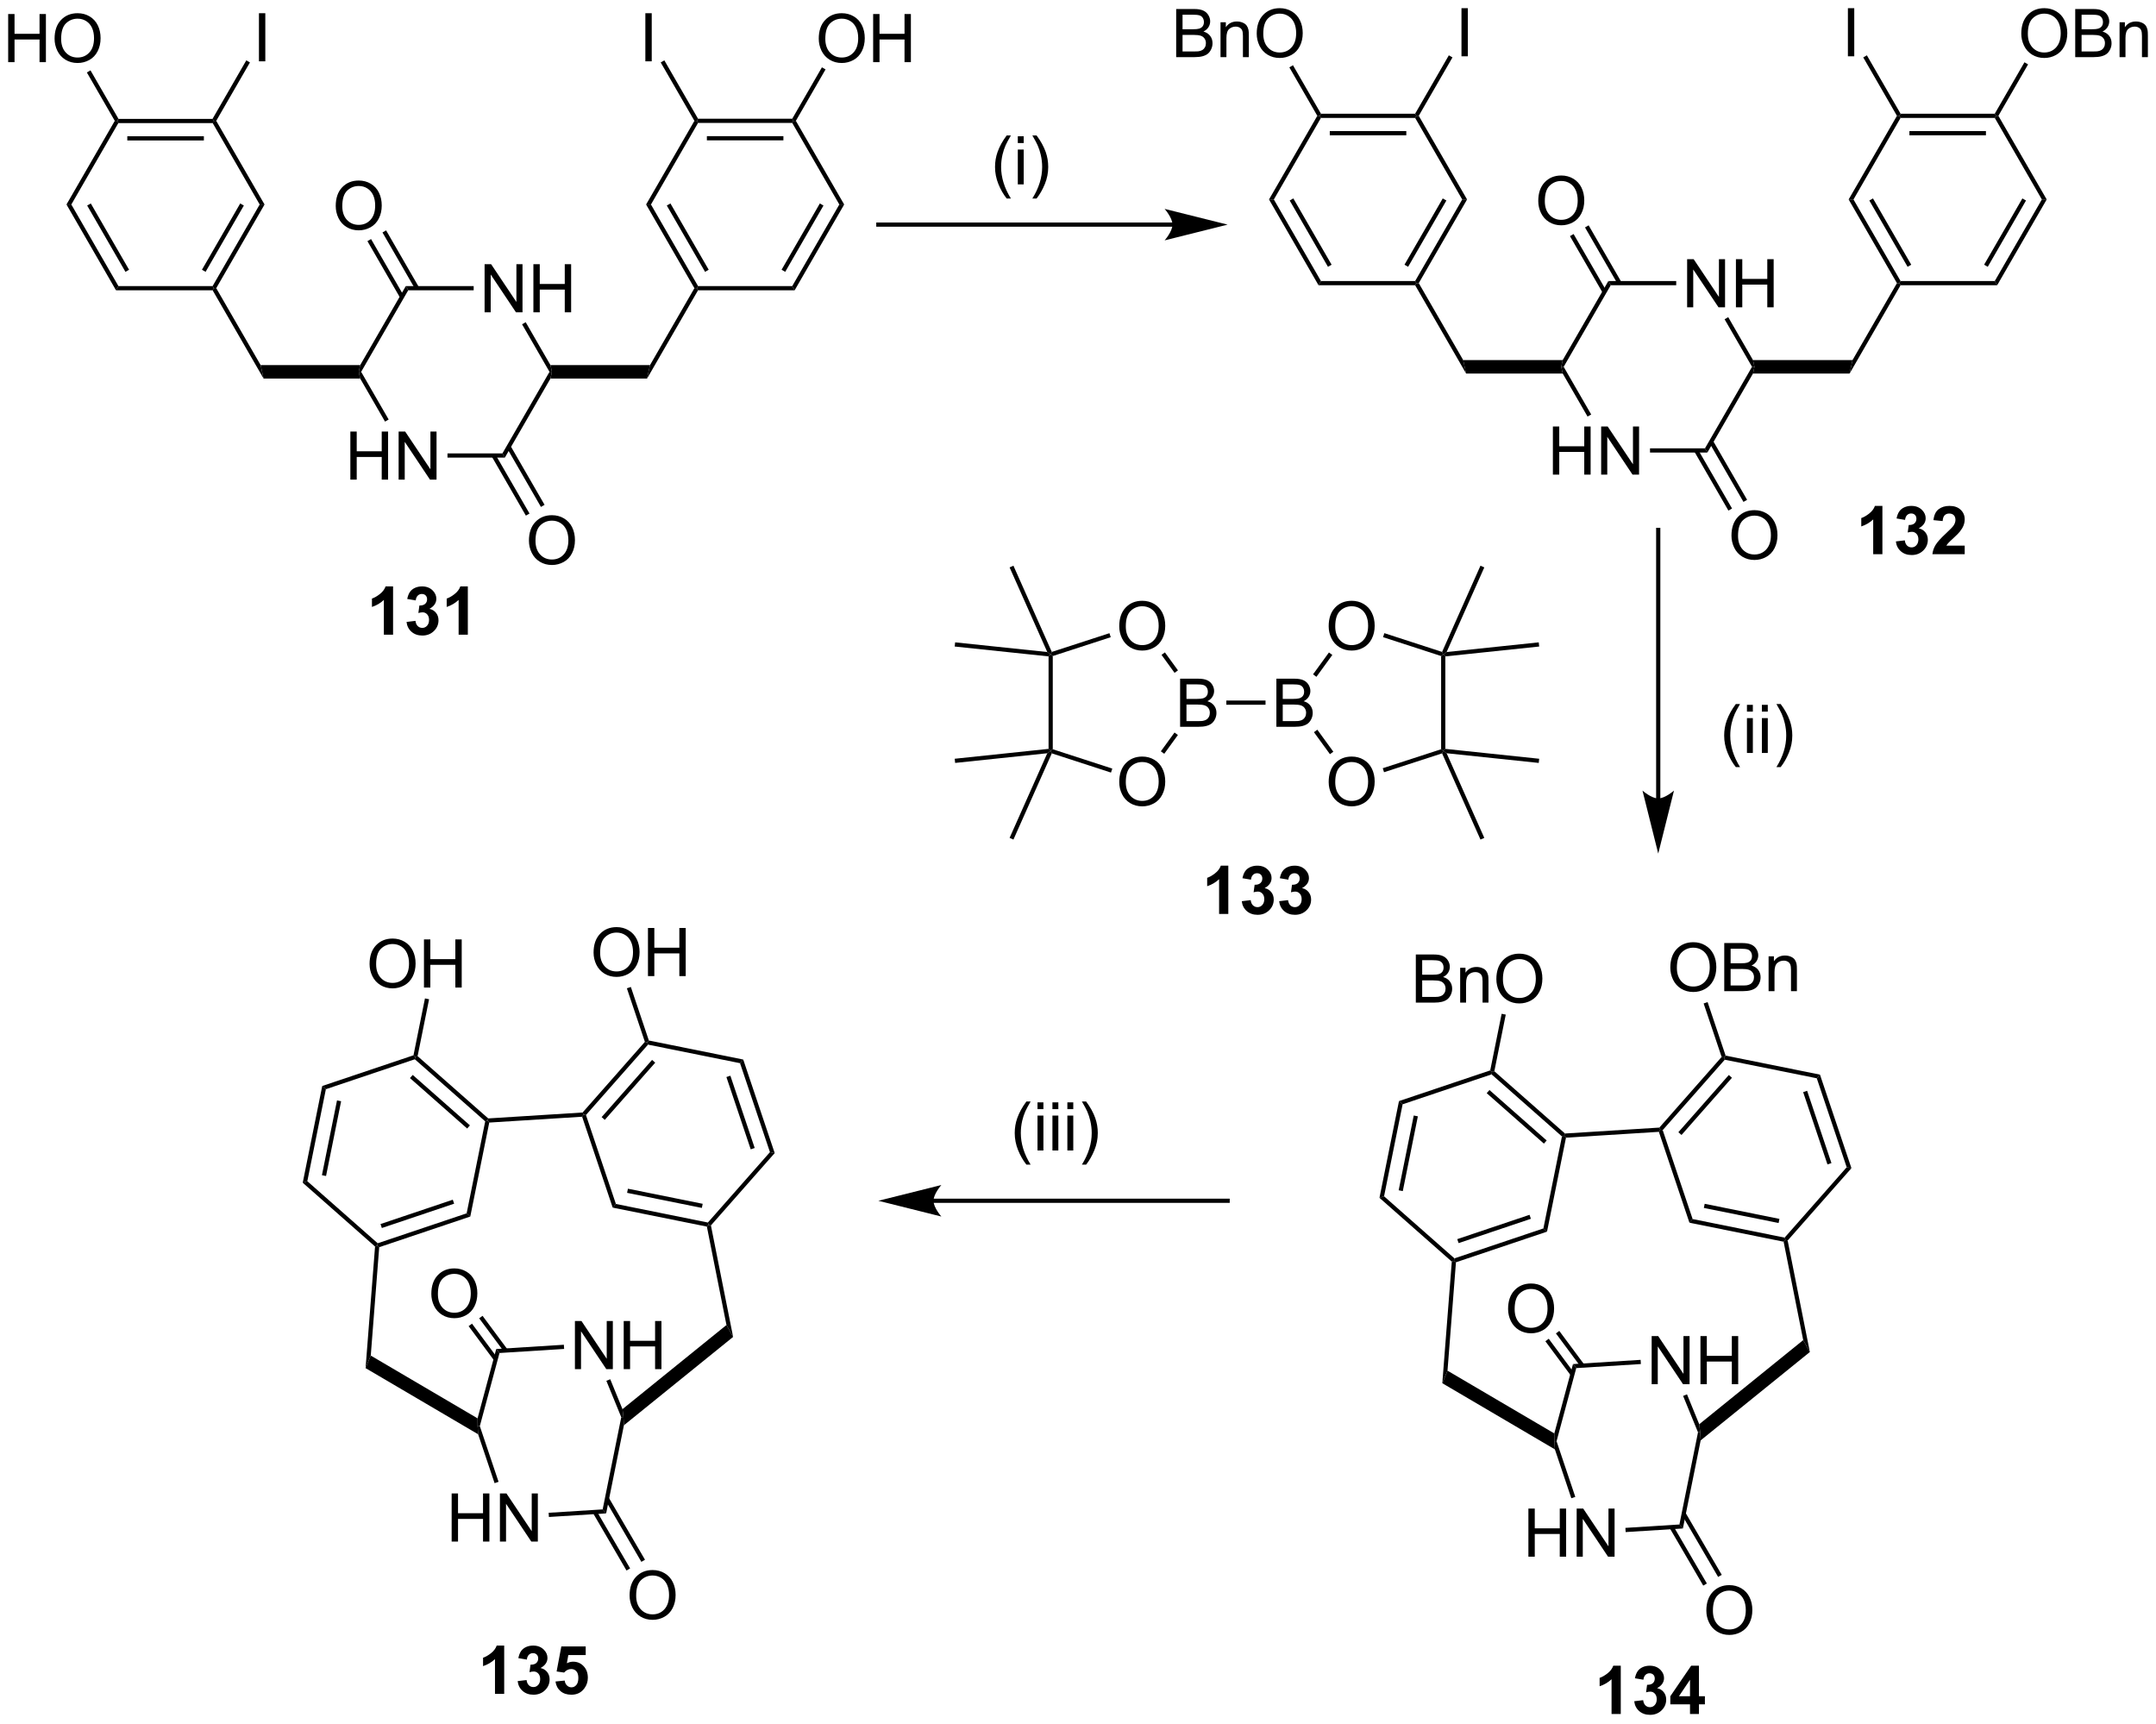 <?xml version="1.0" encoding="UTF-8"?>
<!DOCTYPE svg PUBLIC '-//W3C//DTD SVG 1.0//EN'
          'http://www.w3.org/TR/2001/REC-SVG-20010904/DTD/svg10.dtd'>
<svg stroke-dasharray="none" shape-rendering="auto" xmlns="http://www.w3.org/2000/svg" font-family="'Dialog'" text-rendering="auto" width="704" fill-opacity="1" color-interpolation="auto" color-rendering="auto" preserveAspectRatio="xMidYMid meet" font-size="12px" viewBox="0 0 704 563" fill="black" xmlns:xlink="http://www.w3.org/1999/xlink" stroke="black" image-rendering="auto" stroke-miterlimit="10" stroke-linecap="square" stroke-linejoin="miter" font-style="normal" stroke-width="1" height="563" stroke-dashoffset="0" font-weight="normal" stroke-opacity="1"
><!--Generated by the Batik Graphics2D SVG Generator--><defs id="genericDefs"
  /><g
  ><defs id="defs1"
    ><clipPath clipPathUnits="userSpaceOnUse" id="clipPath1"
      ><path d="M2.286 1.594 L266.284 1.594 L266.284 212.561 L2.286 212.561 L2.286 1.594 Z"
      /></clipPath
      ><clipPath clipPathUnits="userSpaceOnUse" id="clipPath2"
      ><path d="M0.247 25.936 L0.247 231.037 L256.905 231.037 L256.905 25.936 Z"
      /></clipPath
    ></defs
    ><g transform="scale(2.667,2.667) translate(-2.286,-1.594) matrix(1.029,0,0,1.029,2.031,-25.083)"
    ><path d="M25.556 40.069 L25.7 40.319 L25.556 40.569 L14.344 40.569 L14.2 40.319 L14.344 40.069 ZM24.505 42.139 L15.395 42.139 L15.395 42.639 L24.505 42.639 Z" stroke="none" clip-path="url(#clipPath2)"
    /></g
    ><g transform="matrix(2.743,0,0,2.743,-0.678,-71.14)"
    ><path d="M13.911 40.319 L14.2 40.319 L14.344 40.569 L8.739 50.278 L8.161 50.278 Z" stroke="none" clip-path="url(#clipPath2)"
    /></g
    ><g transform="matrix(2.743,0,0,2.743,-0.678,-71.14)"
    ><path d="M8.161 50.278 L8.739 50.278 L14.344 59.988 L14.056 60.488 ZM10.624 50.403 L15.179 58.293 L15.612 58.043 L11.057 50.153 Z" stroke="none" clip-path="url(#clipPath2)"
    /></g
    ><g transform="matrix(2.743,0,0,2.743,-0.678,-71.14)"
    ><path d="M14.056 60.488 L14.344 59.988 L25.556 59.988 L25.7 60.238 L25.556 60.488 Z" stroke="none" clip-path="url(#clipPath2)"
    /></g
    ><g transform="matrix(2.743,0,0,2.743,-0.678,-71.14)"
    ><path d="M25.989 60.238 L25.7 60.238 L25.556 59.988 L31.161 50.278 L31.739 50.278 ZM24.721 58.293 L29.276 50.403 L28.843 50.153 L24.288 58.043 Z" stroke="none" clip-path="url(#clipPath2)"
    /></g
    ><g transform="matrix(2.743,0,0,2.743,-0.678,-71.14)"
    ><path d="M31.739 50.278 L31.161 50.278 L25.556 40.569 L25.7 40.319 L25.989 40.319 Z" stroke="none" clip-path="url(#clipPath2)"
    /></g
    ><g transform="matrix(2.743,0,0,2.743,-0.678,-71.14)"
    ><path d="M25.556 60.488 L25.7 60.238 L25.989 60.238 L31.277 69.397 L31.623 70.997 Z" stroke="none" clip-path="url(#clipPath2)"
    /></g
    ><g transform="matrix(2.743,0,0,2.743,-0.678,-71.14)"
    ><path d="M31.623 70.997 L31.277 69.397 L43.123 69.397 L42.95 70.197 L43.123 70.997 Z" stroke="none" clip-path="url(#clipPath2)"
    /></g
    ><g transform="matrix(2.743,0,0,2.743,-0.678,-71.14)"
    ><path d="M43.239 70.197 L42.95 70.197 L43.123 69.397 L48.556 59.988 L48.844 60.488 Z" stroke="none" clip-path="url(#clipPath2)"
    /></g
    ><g transform="matrix(2.743,0,0,2.743,-0.678,-71.14)"
    ><path d="M41.954 83.031 L41.954 77.305 L42.712 77.305 L42.712 79.656 L45.688 79.656 L45.688 77.305 L46.446 77.305 L46.446 83.031 L45.688 83.031 L45.688 80.331 L42.712 80.331 L42.712 83.031 L41.954 83.031 ZM47.7 83.031 L47.7 77.305 L48.479 77.305 L51.486 81.799 L51.486 77.305 L52.213 77.305 L52.213 83.031 L51.434 83.031 L48.427 78.531 L48.427 83.031 L47.7 83.031 Z" stroke="none" clip-path="url(#clipPath2)"
    /></g
    ><g transform="matrix(2.743,0,0,2.743,-0.678,-71.14)"
    ><path d="M57.934 63.113 L57.934 57.386 L58.713 57.386 L61.721 61.881 L61.721 57.386 L62.447 57.386 L62.447 63.113 L61.669 63.113 L58.661 58.613 L58.661 63.113 L57.934 63.113 ZM63.743 63.113 L63.743 57.386 L64.501 57.386 L64.501 59.738 L67.477 59.738 L67.477 57.386 L68.235 57.386 L68.235 63.113 L67.477 63.113 L67.477 60.412 L64.501 60.412 L64.501 63.113 L63.743 63.113 Z" stroke="none" clip-path="url(#clipPath2)"
    /></g
    ><g transform="matrix(2.743,0,0,2.743,-0.678,-71.14)"
    ><path d="M43.123 70.997 L42.95 70.197 L43.239 70.197 L46.515 75.872 L46.082 76.122 Z" stroke="none" clip-path="url(#clipPath2)"
    /></g
    ><g transform="matrix(2.743,0,0,2.743,-0.678,-71.14)"
    ><path d="M53.516 80.406 L53.516 79.906 L60.056 79.906 L60.344 80.406 Z" stroke="none" clip-path="url(#clipPath2)"
    /></g
    ><g transform="matrix(2.743,0,0,2.743,-0.678,-71.14)"
    ><path d="M60.344 80.406 L60.056 79.906 L65.661 70.197 L65.95 70.197 L65.777 70.997 Z" stroke="none" clip-path="url(#clipPath2)"
    /></g
    ><g transform="matrix(2.743,0,0,2.743,-0.678,-71.14)"
    ><path d="M65.777 69.397 L65.95 70.197 L65.661 70.197 L62.394 64.538 L62.827 64.288 Z" stroke="none" clip-path="url(#clipPath2)"
    /></g
    ><g transform="matrix(2.743,0,0,2.743,-0.678,-71.14)"
    ><path d="M56.634 59.988 L56.634 60.488 L48.844 60.488 L48.556 59.988 Z" stroke="none" clip-path="url(#clipPath2)"
    /></g
    ><g transform="matrix(2.743,0,0,2.743,-0.678,-71.14)"
    ><path d="M65.777 70.997 L65.95 70.197 L65.777 69.397 L77.623 69.397 L77.277 70.997 Z" stroke="none" clip-path="url(#clipPath2)"
    /></g
    ><g transform="matrix(2.743,0,0,2.743,-0.678,-71.14)"
    ><path d="M77.277 70.997 L77.623 69.397 L82.911 60.238 L83.2 60.238 L83.344 60.488 Z" stroke="none" clip-path="url(#clipPath2)"
    /></g
    ><g transform="matrix(2.743,0,0,2.743,-0.678,-71.14)"
    ><path d="M83.344 59.988 L83.2 60.238 L82.911 60.238 L77.161 50.278 L77.739 50.278 ZM84.612 58.043 L80.057 50.153 L79.624 50.403 L84.179 58.293 Z" stroke="none" clip-path="url(#clipPath2)"
    /></g
    ><g transform="matrix(2.743,0,0,2.743,-0.678,-71.14)"
    ><path d="M83.344 60.488 L83.2 60.238 L83.344 59.988 L94.556 59.988 L94.844 60.488 Z" stroke="none" clip-path="url(#clipPath2)"
    /></g
    ><g transform="matrix(2.743,0,0,2.743,-0.678,-71.14)"
    ><path d="M94.844 60.488 L94.556 59.988 L100.161 50.278 L100.739 50.278 ZM93.721 58.293 L98.276 50.403 L97.843 50.153 L93.288 58.043 Z" stroke="none" clip-path="url(#clipPath2)"
    /></g
    ><g transform="matrix(2.743,0,0,2.743,-0.678,-71.14)"
    ><path d="M100.739 50.278 L100.161 50.278 L94.556 40.569 L94.7 40.319 L94.989 40.319 Z" stroke="none" clip-path="url(#clipPath2)"
    /></g
    ><g transform="matrix(2.743,0,0,2.743,-0.678,-71.14)"
    ><path d="M94.556 40.069 L94.7 40.319 L94.556 40.569 L83.344 40.569 L83.2 40.319 L83.344 40.069 ZM93.505 42.139 L84.395 42.139 L84.395 42.639 L93.505 42.639 Z" stroke="none" clip-path="url(#clipPath2)"
    /></g
    ><g transform="matrix(2.743,0,0,2.743,-0.678,-71.14)"
    ><path d="M82.911 40.319 L83.2 40.319 L83.344 40.569 L77.739 50.278 L77.161 50.278 Z" stroke="none" clip-path="url(#clipPath2)"
    /></g
    ><g transform="matrix(2.743,0,0,2.743,-0.678,-71.14)"
    ><path d="M40.213 50.464 Q40.213 49.037 40.979 48.233 Q41.744 47.425 42.955 47.425 Q43.747 47.425 44.382 47.806 Q45.02 48.183 45.354 48.86 Q45.69 49.537 45.69 50.397 Q45.69 51.269 45.338 51.956 Q44.986 52.644 44.341 52.998 Q43.697 53.352 42.95 53.352 Q42.143 53.352 41.505 52.962 Q40.869 52.569 40.541 51.894 Q40.213 51.217 40.213 50.464 ZM40.994 50.475 Q40.994 51.511 41.549 52.108 Q42.106 52.701 42.947 52.701 Q43.802 52.701 44.354 52.1 Q44.908 51.498 44.908 50.394 Q44.908 49.694 44.671 49.173 Q44.434 48.652 43.979 48.365 Q43.526 48.076 42.958 48.076 Q42.153 48.076 41.572 48.631 Q40.994 49.183 40.994 50.475 Z" stroke="none" clip-path="url(#clipPath2)"
    /></g
    ><g transform="matrix(2.743,0,0,2.743,-0.678,-71.14)"
    ><path d="M50.112 60.113 L46.211 53.357 L45.778 53.607 L49.679 60.363 ZM48.319 61.148 L44.419 54.392 L43.986 54.642 L47.886 61.398 Z" stroke="none" clip-path="url(#clipPath2)"
    /></g
    ><g transform="matrix(2.743,0,0,2.743,-0.678,-71.14)"
    ><path d="M63.213 90.302 Q63.213 88.874 63.979 88.07 Q64.744 87.263 65.955 87.263 Q66.747 87.263 67.382 87.643 Q68.02 88.02 68.354 88.697 Q68.69 89.374 68.69 90.234 Q68.69 91.106 68.338 91.794 Q67.987 92.481 67.341 92.835 Q66.697 93.19 65.95 93.19 Q65.143 93.19 64.505 92.799 Q63.869 92.406 63.541 91.731 Q63.213 91.054 63.213 90.302 ZM63.994 90.312 Q63.994 91.348 64.549 91.945 Q65.106 92.538 65.947 92.538 Q66.802 92.538 67.354 91.937 Q67.908 91.335 67.908 90.231 Q67.908 89.531 67.671 89.01 Q67.434 88.489 66.979 88.203 Q66.525 87.913 65.958 87.913 Q65.153 87.913 64.572 88.468 Q63.994 89.02 63.994 90.312 Z" stroke="none" clip-path="url(#clipPath2)"
    /></g
    ><g transform="matrix(2.743,0,0,2.743,-0.678,-71.14)"
    ><path d="M58.788 80.281 L62.848 87.314 L63.281 87.064 L59.221 80.031 ZM60.581 79.246 L64.641 86.278 L65.074 86.028 L61.014 78.996 Z" stroke="none" clip-path="url(#clipPath2)"
    /></g
    ><g transform="matrix(2.743,0,0,2.743,-0.678,-71.14)"
    ><path d="M97.713 30.546 Q97.713 29.119 98.479 28.314 Q99.244 27.507 100.455 27.507 Q101.247 27.507 101.882 27.887 Q102.52 28.265 102.854 28.942 Q103.19 29.619 103.19 30.478 Q103.19 31.351 102.838 32.038 Q102.487 32.725 101.841 33.08 Q101.197 33.434 100.45 33.434 Q99.643 33.434 99.005 33.043 Q98.369 32.65 98.041 31.976 Q97.713 31.298 97.713 30.546 ZM98.494 30.556 Q98.494 31.593 99.049 32.189 Q99.606 32.783 100.447 32.783 Q101.302 32.783 101.854 32.181 Q102.408 31.58 102.408 30.476 Q102.408 29.775 102.171 29.254 Q101.934 28.733 101.479 28.447 Q101.025 28.158 100.458 28.158 Q99.653 28.158 99.072 28.712 Q98.494 29.265 98.494 30.556 ZM104.188 33.335 L104.188 27.608 L104.946 27.608 L104.946 29.96 L107.923 29.96 L107.923 27.608 L108.68 27.608 L108.68 33.335 L107.923 33.335 L107.923 30.634 L104.946 30.634 L104.946 33.335 L104.188 33.335 Z" stroke="none" clip-path="url(#clipPath2)"
    /></g
    ><g transform="matrix(2.743,0,0,2.743,-0.678,-71.14)"
    ><path d="M94.989 40.319 L94.7 40.319 L94.556 40.069 L98.09 33.948 L98.523 34.198 Z" stroke="none" clip-path="url(#clipPath2)"
    /></g
    ><g transform="matrix(2.743,0,0,2.743,-0.678,-71.14)"
    ><path d="M77.072 33.235 L77.072 27.508 L77.83 27.508 L77.83 33.235 L77.072 33.235 Z" stroke="none" clip-path="url(#clipPath2)"
    /></g
    ><g transform="matrix(2.743,0,0,2.743,-0.678,-71.14)"
    ><path d="M83.344 40.069 L83.2 40.319 L82.911 40.319 L78.899 33.369 L79.332 33.119 Z" stroke="none" clip-path="url(#clipPath2)"
    /></g
    ><g transform="matrix(2.743,0,0,2.743,-0.678,-71.14)"
    ><path d="M31.072 33.235 L31.072 27.508 L31.83 27.508 L31.83 33.235 L31.072 33.235 Z" stroke="none" clip-path="url(#clipPath2)"
    /></g
    ><g transform="matrix(2.743,0,0,2.743,-0.678,-71.14)"
    ><path d="M25.989 40.319 L25.7 40.319 L25.556 40.069 L29.568 33.119 L30.001 33.369 Z" stroke="none" clip-path="url(#clipPath2)"
    /></g
    ><g transform="matrix(2.743,0,0,2.743,-0.678,-71.14)"
    ><path d="M1.22 33.335 L1.22 27.608 L1.977 27.608 L1.977 29.96 L4.954 29.96 L4.954 27.608 L5.712 27.608 L5.712 33.335 L4.954 33.335 L4.954 30.634 L1.977 30.634 L1.977 33.335 L1.22 33.335 ZM6.744 30.546 Q6.744 29.119 7.51 28.314 Q8.275 27.507 9.486 27.507 Q10.278 27.507 10.914 27.887 Q11.552 28.265 11.885 28.942 Q12.221 29.619 12.221 30.478 Q12.221 31.351 11.869 32.038 Q11.518 32.725 10.872 33.08 Q10.229 33.434 9.481 33.434 Q8.674 33.434 8.036 33.043 Q7.401 32.65 7.072 31.976 Q6.744 31.298 6.744 30.546 ZM7.526 30.556 Q7.526 31.593 8.08 32.189 Q8.637 32.783 9.479 32.783 Q10.333 32.783 10.885 32.181 Q11.44 31.58 11.44 30.476 Q11.44 29.775 11.203 29.254 Q10.966 28.733 10.51 28.447 Q10.057 28.158 9.489 28.158 Q8.684 28.158 8.104 28.712 Q7.526 29.265 7.526 30.556 Z" stroke="none" clip-path="url(#clipPath2)"
    /></g
    ><g transform="matrix(2.743,0,0,2.743,-0.678,-71.14)"
    ><path d="M14.344 40.069 L14.2 40.319 L13.911 40.319 L10.586 34.56 L11.02 34.31 Z" stroke="none" clip-path="url(#clipPath2)"
    /></g
    ><g transform="matrix(2.743,0,0,2.743,-0.678,-71.14)"
    ><path d="M186.546 160.865 L186.458 161.121 L186.184 161.213 L177.805 153.825 L177.863 153.542 L178.136 153.45 ZM184.366 161.693 L177.557 155.689 L177.226 156.064 L184.035 162.068 Z" stroke="none" clip-path="url(#clipPath2)"
    /></g
    ><g transform="matrix(2.743,0,0,2.743,-0.678,-71.14)"
    ><path d="M177.646 153.351 L177.863 153.542 L177.805 153.825 L167.217 157.387 L166.784 157.005 Z" stroke="none" clip-path="url(#clipPath2)"
    /></g
    ><g transform="matrix(2.743,0,0,2.743,-0.678,-71.14)"
    ><path d="M166.784 157.005 L167.217 157.387 L165.008 168.338 L164.461 168.522 ZM168.542 158.722 L166.747 167.621 L167.237 167.72 L169.032 158.821 Z" stroke="none" clip-path="url(#clipPath2)"
    /></g
    ><g transform="matrix(2.743,0,0,2.743,-0.678,-71.14)"
    ><path d="M164.461 168.522 L165.008 168.338 L173.387 175.726 L173.33 176.009 L173.071 176.114 Z" stroke="none" clip-path="url(#clipPath2)"
    /></g
    ><g transform="matrix(2.743,0,0,2.743,-0.678,-71.14)"
    ><path d="M173.566 176.194 L173.33 176.009 L173.387 175.726 L183.975 172.164 L184.408 172.546 ZM173.881 173.911 L182.485 171.017 L182.325 170.543 L173.721 173.438 Z" stroke="none" clip-path="url(#clipPath2)"
    /></g
    ><g transform="matrix(2.743,0,0,2.743,-0.678,-71.14)"
    ><path d="M184.408 172.546 L183.975 172.164 L186.184 161.213 L186.458 161.121 L186.665 161.359 Z" stroke="none" clip-path="url(#clipPath2)"
    /></g
    ><g transform="matrix(2.743,0,0,2.743,-0.678,-71.14)"
    ><path d="M173.071 176.114 L173.33 176.009 L173.566 176.194 L172.56 189.096 L171.942 190.589 Z" stroke="none" clip-path="url(#clipPath2)"
    /></g
    ><g transform="matrix(2.743,0,0,2.743,-0.678,-71.14)"
    ><path d="M171.942 190.589 L172.56 189.096 L185.274 196.567 L185.282 197.5 L185.342 198.463 Z" stroke="none" clip-path="url(#clipPath2)"
    /></g
    ><g transform="matrix(2.743,0,0,2.743,-0.678,-71.14)"
    ><path d="M182.19 211.237 L182.19 205.51 L182.948 205.51 L182.948 207.862 L185.924 207.862 L185.924 205.51 L186.682 205.51 L186.682 211.237 L185.924 211.237 L185.924 208.536 L182.948 208.536 L182.948 211.237 L182.19 211.237 ZM187.936 211.237 L187.936 205.51 L188.715 205.51 L191.723 210.005 L191.723 205.51 L192.449 205.51 L192.449 211.237 L191.671 211.237 L188.663 206.737 L188.663 211.237 L187.936 211.237 Z" stroke="none" clip-path="url(#clipPath2)"
    /></g
    ><g transform="matrix(2.743,0,0,2.743,-0.678,-71.14)"
    ><path d="M185.342 198.463 L185.282 197.5 L185.543 197.492 L187.774 204.122 L187.3 204.282 Z" stroke="none" clip-path="url(#clipPath2)"
    /></g
    ><g transform="matrix(2.743,0,0,2.743,-0.678,-71.14)"
    ><path d="M193.767 208.309 L193.736 207.81 L200.167 207.406 L200.581 207.881 Z" stroke="none" clip-path="url(#clipPath2)"
    /></g
    ><g transform="matrix(2.743,0,0,2.743,-0.678,-71.14)"
    ><path d="M200.581 207.881 L200.167 207.406 L202.38 196.434 L202.64 196.409 L202.697 197.393 Z" stroke="none" clip-path="url(#clipPath2)"
    /></g
    ><g transform="matrix(2.743,0,0,2.743,-0.678,-71.14)"
    ><path d="M202.697 197.393 L202.64 196.409 L202.526 195.472 L214.903 185.458 L215.695 186.875 Z" stroke="none" clip-path="url(#clipPath2)"
    /></g
    ><g transform="matrix(2.743,0,0,2.743,-0.678,-71.14)"
    ><path d="M215.695 186.875 L214.903 185.458 L212.571 173.743 L212.784 173.531 L213.053 173.604 Z" stroke="none" clip-path="url(#clipPath2)"
    /></g
    ><g transform="matrix(2.743,0,0,2.743,-0.678,-71.14)"
    ><path d="M212.691 173.258 L212.784 173.531 L212.571 173.743 L201.359 171.481 L201.741 171.048 ZM212.073 171.029 L203.175 169.233 L203.076 169.723 L211.975 171.519 Z" stroke="none" clip-path="url(#clipPath2)"
    /></g
    ><g transform="matrix(2.743,0,0,2.743,-0.678,-71.14)"
    ><path d="M213.053 173.604 L212.784 173.531 L212.691 173.258 L220.08 164.879 L220.646 164.993 Z" stroke="none" clip-path="url(#clipPath2)"
    /></g
    ><g transform="matrix(2.743,0,0,2.743,-0.678,-71.14)"
    ><path d="M220.646 164.993 L220.08 164.879 L216.518 154.29 L216.9 153.857 ZM218.265 164.385 L215.37 155.781 L214.897 155.94 L217.791 164.544 Z" stroke="none" clip-path="url(#clipPath2)"
    /></g
    ><g transform="matrix(2.743,0,0,2.743,-0.678,-71.14)"
    ><path d="M216.9 153.857 L216.518 154.29 L205.567 152.081 L205.475 151.808 L205.666 151.591 Z" stroke="none" clip-path="url(#clipPath2)"
    /></g
    ><g transform="matrix(2.743,0,0,2.743,-0.678,-71.14)"
    ><path d="M205.192 151.75 L205.475 151.808 L205.567 152.081 L198.179 160.46 L197.896 160.403 L197.776 160.16 ZM206.047 153.9 L200.043 160.709 L200.418 161.039 L206.422 154.23 Z" stroke="none" clip-path="url(#clipPath2)"
    /></g
    ><g transform="matrix(2.743,0,0,2.743,-0.678,-71.14)"
    ><path d="M197.72 160.665 L197.896 160.403 L198.179 160.46 L201.741 171.048 L201.359 171.481 Z" stroke="none" clip-path="url(#clipPath2)"
    /></g
    ><g transform="matrix(2.743,0,0,2.743,-0.678,-71.14)"
    ><path d="M203.373 217.664 Q203.373 216.237 204.138 215.432 Q204.904 214.625 206.115 214.625 Q206.906 214.625 207.542 215.005 Q208.18 215.382 208.513 216.06 Q208.849 216.737 208.849 217.596 Q208.849 218.468 208.498 219.156 Q208.146 219.843 207.5 220.197 Q206.857 220.552 206.109 220.552 Q205.302 220.552 204.664 220.161 Q204.029 219.768 203.701 219.093 Q203.373 218.416 203.373 217.664 ZM204.154 217.674 Q204.154 218.71 204.708 219.307 Q205.266 219.901 206.107 219.901 Q206.961 219.901 207.513 219.299 Q208.068 218.697 208.068 217.593 Q208.068 216.893 207.831 216.372 Q207.594 215.851 207.138 215.565 Q206.685 215.276 206.117 215.276 Q205.313 215.276 204.732 215.83 Q204.154 216.382 204.154 217.674 Z" stroke="none" clip-path="url(#clipPath2)"
    /></g
    ><g transform="matrix(2.743,0,0,2.743,-0.678,-71.14)"
    ><path d="M199.013 207.841 L203.003 214.682 L203.435 214.43 L199.445 207.589 ZM200.463 206.258 L204.774 213.649 L205.206 213.398 L200.894 206.006 Z" stroke="none" clip-path="url(#clipPath2)"
    /></g
    ><g transform="matrix(2.743,0,0,2.743,-0.678,-71.14)"
    ><path d="M199.084 141.131 Q199.084 139.704 199.85 138.9 Q200.615 138.093 201.826 138.093 Q202.618 138.093 203.253 138.473 Q203.891 138.85 204.225 139.527 Q204.561 140.204 204.561 141.064 Q204.561 141.936 204.209 142.624 Q203.858 143.311 203.212 143.665 Q202.569 144.019 201.821 144.019 Q201.014 144.019 200.376 143.629 Q199.74 143.236 199.412 142.561 Q199.084 141.884 199.084 141.131 ZM199.865 141.142 Q199.865 142.178 200.42 142.775 Q200.977 143.369 201.819 143.369 Q202.673 143.369 203.225 142.767 Q203.779 142.165 203.779 141.061 Q203.779 140.361 203.542 139.84 Q203.305 139.319 202.85 139.033 Q202.397 138.744 201.829 138.744 Q201.024 138.744 200.444 139.298 Q199.865 139.85 199.865 141.142 ZM205.505 143.921 L205.505 138.194 L207.653 138.194 Q208.309 138.194 208.705 138.369 Q209.104 138.54 209.328 138.902 Q209.552 139.264 209.552 139.658 Q209.552 140.025 209.351 140.35 Q209.153 140.673 208.752 140.874 Q209.27 141.025 209.549 141.392 Q209.83 141.759 209.83 142.259 Q209.83 142.663 209.658 143.009 Q209.489 143.353 209.239 143.54 Q208.989 143.728 208.612 143.824 Q208.237 143.921 207.69 143.921 L205.505 143.921 ZM206.262 140.6 L207.502 140.6 Q208.005 140.6 208.223 140.533 Q208.512 140.447 208.658 140.249 Q208.807 140.048 208.807 139.749 Q208.807 139.462 208.669 139.246 Q208.533 139.03 208.278 138.949 Q208.025 138.869 207.408 138.869 L206.262 138.869 L206.262 140.6 ZM206.262 143.244 L207.69 143.244 Q208.057 143.244 208.205 143.218 Q208.466 143.171 208.64 143.061 Q208.817 142.952 208.929 142.744 Q209.044 142.533 209.044 142.259 Q209.044 141.939 208.88 141.704 Q208.716 141.468 208.424 141.371 Q208.135 141.275 207.588 141.275 L206.262 141.275 L206.262 143.244 ZM210.783 143.921 L210.783 139.772 L211.416 139.772 L211.416 140.361 Q211.872 139.678 212.737 139.678 Q213.112 139.678 213.424 139.814 Q213.739 139.947 213.895 140.165 Q214.052 140.384 214.114 140.686 Q214.153 140.881 214.153 141.369 L214.153 143.921 L213.45 143.921 L213.45 141.397 Q213.45 140.968 213.367 140.754 Q213.286 140.54 213.078 140.415 Q212.869 140.288 212.588 140.288 Q212.137 140.288 211.812 140.574 Q211.487 140.858 211.487 141.655 L211.487 143.921 L210.783 143.921 Z" stroke="none" clip-path="url(#clipPath2)"
    /></g
    ><g transform="matrix(2.743,0,0,2.743,-0.678,-71.14)"
    ><path d="M205.666 151.591 L205.475 151.808 L205.192 151.75 L203.05 145.383 L203.524 145.224 Z" stroke="none" clip-path="url(#clipPath2)"
    /></g
    ><g transform="matrix(2.743,0,0,2.743,-0.678,-71.14)"
    ><path d="M168.789 145.283 L168.789 139.556 L170.938 139.556 Q171.594 139.556 171.99 139.731 Q172.388 139.903 172.612 140.265 Q172.836 140.627 172.836 141.02 Q172.836 141.387 172.636 141.713 Q172.438 142.036 172.036 142.236 Q172.555 142.387 172.833 142.754 Q173.115 143.122 173.115 143.622 Q173.115 144.025 172.943 144.372 Q172.774 144.715 172.524 144.903 Q172.274 145.09 171.896 145.187 Q171.521 145.283 170.974 145.283 L168.789 145.283 ZM169.547 141.963 L170.786 141.963 Q171.289 141.963 171.508 141.895 Q171.797 141.809 171.943 141.611 Q172.091 141.411 172.091 141.111 Q172.091 140.825 171.953 140.608 Q171.818 140.392 171.563 140.312 Q171.31 140.231 170.693 140.231 L169.547 140.231 L169.547 141.963 ZM169.547 144.606 L170.974 144.606 Q171.341 144.606 171.49 144.58 Q171.75 144.533 171.925 144.424 Q172.102 144.314 172.214 144.106 Q172.328 143.895 172.328 143.622 Q172.328 143.301 172.164 143.067 Q172 142.83 171.708 142.733 Q171.419 142.637 170.873 142.637 L169.547 142.637 L169.547 144.606 ZM174.068 145.283 L174.068 141.135 L174.701 141.135 L174.701 141.723 Q175.156 141.041 176.021 141.041 Q176.396 141.041 176.708 141.176 Q177.024 141.309 177.18 141.528 Q177.336 141.747 177.399 142.049 Q177.438 142.244 177.438 142.731 L177.438 145.283 L176.734 145.283 L176.734 142.76 Q176.734 142.33 176.651 142.116 Q176.57 141.903 176.362 141.778 Q176.154 141.65 175.873 141.65 Q175.422 141.65 175.096 141.937 Q174.771 142.22 174.771 143.017 L174.771 145.283 L174.068 145.283 ZM178.376 142.494 Q178.376 141.067 179.142 140.262 Q179.908 139.455 181.119 139.455 Q181.91 139.455 182.546 139.835 Q183.184 140.213 183.517 140.89 Q183.853 141.567 183.853 142.426 Q183.853 143.299 183.501 143.986 Q183.15 144.674 182.504 145.028 Q181.861 145.382 181.113 145.382 Q180.306 145.382 179.668 144.991 Q179.033 144.598 178.704 143.924 Q178.376 143.247 178.376 142.494 ZM179.158 142.504 Q179.158 143.541 179.712 144.137 Q180.27 144.731 181.111 144.731 Q181.965 144.731 182.517 144.129 Q183.072 143.528 183.072 142.424 Q183.072 141.723 182.835 141.202 Q182.598 140.681 182.142 140.395 Q181.689 140.106 181.121 140.106 Q180.316 140.106 179.736 140.661 Q179.158 141.213 179.158 142.504 Z" stroke="none" clip-path="url(#clipPath2)"
    /></g
    ><g transform="matrix(2.743,0,0,2.743,-0.678,-71.14)"
    ><path d="M178.136 153.45 L177.863 153.542 L177.646 153.351 L179.005 146.613 L179.495 146.712 Z" stroke="none" clip-path="url(#clipPath2)"
    /></g
    ><g transform="matrix(2.743,0,0,2.743,-0.678,-71.14)"
    ><path d="M186.665 161.359 L186.458 161.121 L186.546 160.865 L197.776 160.16 L197.896 160.403 L197.72 160.665 Z" stroke="none" clip-path="url(#clipPath2)"
    /></g
    ><g transform="matrix(2.743,0,0,2.743,-0.678,-71.14)"
    ><path d="M196.864 190.708 L196.864 184.981 L197.642 184.981 L200.65 189.476 L200.65 184.981 L201.377 184.981 L201.377 190.708 L200.598 190.708 L197.59 186.208 L197.59 190.708 L196.864 190.708 ZM202.672 190.708 L202.672 184.981 L203.43 184.981 L203.43 187.333 L206.407 187.333 L206.407 184.981 L207.165 184.981 L207.165 190.708 L206.407 190.708 L206.407 188.007 L203.43 188.007 L203.43 190.708 L202.672 190.708 Z" stroke="none" clip-path="url(#clipPath2)"
    /></g
    ><g transform="matrix(2.743,0,0,2.743,-0.678,-71.14)"
    ><path d="M202.526 195.472 L202.64 196.409 L202.38 196.434 L200.607 192.102 L201.07 191.913 Z" stroke="none" clip-path="url(#clipPath2)"
    /></g
    ><g transform="matrix(2.743,0,0,2.743,-0.678,-71.14)"
    ><path d="M195.548 187.807 L195.579 188.306 L187.887 188.789 L187.497 188.313 Z" stroke="none" clip-path="url(#clipPath2)"
    /></g
    ><g transform="matrix(2.743,0,0,2.743,-0.678,-71.14)"
    ><path d="M187.497 188.313 L187.887 188.789 L185.543 197.492 L185.282 197.5 L185.274 196.567 Z" stroke="none" clip-path="url(#clipPath2)"
    /></g
    ><g transform="matrix(2.743,0,0,2.743,-0.678,-71.14)"
    ><path d="M179.772 181.758 Q179.772 180.331 180.537 179.526 Q181.303 178.719 182.514 178.719 Q183.305 178.719 183.941 179.099 Q184.579 179.477 184.912 180.154 Q185.248 180.831 185.248 181.69 Q185.248 182.563 184.897 183.25 Q184.545 183.938 183.899 184.292 Q183.256 184.646 182.508 184.646 Q181.701 184.646 181.063 184.255 Q180.428 183.862 180.1 183.188 Q179.772 182.511 179.772 181.758 ZM180.553 181.768 Q180.553 182.805 181.107 183.401 Q181.665 183.995 182.506 183.995 Q183.36 183.995 183.912 183.393 Q184.467 182.792 184.467 181.688 Q184.467 180.987 184.23 180.466 Q183.993 179.945 183.537 179.659 Q183.084 179.37 182.516 179.37 Q181.712 179.37 181.131 179.925 Q180.553 180.477 180.553 181.768 Z" stroke="none" clip-path="url(#clipPath2)"
    /></g
    ><g transform="matrix(2.743,0,0,2.743,-0.678,-71.14)"
    ><path d="M188.824 188.344 L185.867 184.363 L185.466 184.661 L188.422 188.642 ZM187.633 189.365 L184.611 185.296 L184.21 185.594 L187.232 189.663 Z" stroke="none" clip-path="url(#clipPath2)"
    /></g
    ><g transform="matrix(2.743,0,0,2.743,-0.678,-71.14)"
    ><path d="M133.483 119.033 Q133.483 117.606 134.248 116.801 Q135.014 115.994 136.225 115.994 Q137.017 115.994 137.652 116.374 Q138.29 116.751 138.623 117.428 Q138.959 118.106 138.959 118.965 Q138.959 119.837 138.608 120.525 Q138.256 121.212 137.61 121.567 Q136.967 121.921 136.22 121.921 Q135.412 121.921 134.774 121.53 Q134.139 121.137 133.811 120.462 Q133.483 119.785 133.483 119.033 ZM134.264 119.043 Q134.264 120.079 134.819 120.676 Q135.376 121.27 136.217 121.27 Q137.071 121.27 137.623 120.668 Q138.178 120.067 138.178 118.962 Q138.178 118.262 137.941 117.741 Q137.704 117.22 137.248 116.934 Q136.795 116.645 136.227 116.645 Q135.423 116.645 134.842 117.199 Q134.264 117.751 134.264 119.043 Z" stroke="none" clip-path="url(#clipPath2)"
    /></g
    ><g transform="matrix(2.743,0,0,2.743,-0.678,-71.14)"
    ><path d="M140.729 112.45 L140.729 106.724 L142.877 106.724 Q143.534 106.724 143.93 106.898 Q144.328 107.07 144.552 107.432 Q144.776 107.794 144.776 108.187 Q144.776 108.555 144.575 108.88 Q144.377 109.203 143.976 109.403 Q144.495 109.555 144.773 109.922 Q145.055 110.289 145.055 110.789 Q145.055 111.192 144.883 111.539 Q144.713 111.883 144.463 112.07 Q144.213 112.258 143.836 112.354 Q143.461 112.45 142.914 112.45 L140.729 112.45 ZM141.487 109.13 L142.726 109.13 Q143.229 109.13 143.448 109.062 Q143.737 108.976 143.883 108.778 Q144.031 108.578 144.031 108.278 Q144.031 107.992 143.893 107.776 Q143.758 107.56 143.502 107.479 Q143.25 107.398 142.633 107.398 L141.487 107.398 L141.487 109.13 ZM141.487 111.773 L142.914 111.773 Q143.281 111.773 143.43 111.747 Q143.69 111.7 143.864 111.591 Q144.042 111.482 144.154 111.273 Q144.268 111.062 144.268 110.789 Q144.268 110.469 144.104 110.234 Q143.94 109.997 143.648 109.901 Q143.359 109.805 142.812 109.805 L141.487 109.805 L141.487 111.773 Z" stroke="none" clip-path="url(#clipPath2)"
    /></g
    ><g transform="matrix(2.743,0,0,2.743,-0.678,-71.14)"
    ><path d="M133.483 100.49 Q133.483 99.063 134.248 98.258 Q135.014 97.451 136.225 97.451 Q137.017 97.451 137.652 97.831 Q138.29 98.209 138.623 98.886 Q138.959 99.563 138.959 100.422 Q138.959 101.294 138.608 101.982 Q138.256 102.669 137.61 103.024 Q136.967 103.378 136.22 103.378 Q135.412 103.378 134.774 102.987 Q134.139 102.594 133.811 101.919 Q133.483 101.242 133.483 100.49 ZM134.264 100.5 Q134.264 101.537 134.819 102.133 Q135.376 102.727 136.217 102.727 Q137.071 102.727 137.623 102.125 Q138.178 101.524 138.178 100.419 Q138.178 99.719 137.941 99.198 Q137.704 98.677 137.248 98.391 Q136.795 98.102 136.227 98.102 Q135.423 98.102 134.842 98.656 Q134.264 99.209 134.264 100.5 Z" stroke="none" clip-path="url(#clipPath2)"
    /></g
    ><g transform="matrix(2.743,0,0,2.743,-0.678,-71.14)"
    ><path d="M125.07 104.07 L125.32 103.845 L125.57 104.027 L125.57 115.124 L125.32 115.305 L125.07 115.08 Z" stroke="none" clip-path="url(#clipPath2)"
    /></g
    ><g transform="matrix(2.743,0,0,2.743,-0.678,-71.14)"
    ><path d="M125.457 115.613 L125.32 115.305 L125.57 115.124 L132.656 117.426 L132.501 117.901 Z" stroke="none" clip-path="url(#clipPath2)"
    /></g
    ><g transform="matrix(2.743,0,0,2.743,-0.678,-71.14)"
    ><path d="M138.842 115.663 L138.437 115.369 L140.063 113.132 L140.467 113.425 Z" stroke="none" clip-path="url(#clipPath2)"
    /></g
    ><g transform="matrix(2.743,0,0,2.743,-0.678,-71.14)"
    ><path d="M140.474 105.734 L140.069 106.028 L138.516 103.89 L138.921 103.596 Z" stroke="none" clip-path="url(#clipPath2)"
    /></g
    ><g transform="matrix(2.743,0,0,2.743,-0.678,-71.14)"
    ><path d="M132.317 101.309 L132.472 101.784 L125.57 104.027 L125.32 103.845 L125.457 103.538 Z" stroke="none" clip-path="url(#clipPath2)"
    /></g
    ><g transform="matrix(2.743,0,0,2.743,-0.678,-71.14)"
    ><path d="M152.189 112.45 L152.189 106.724 L154.338 106.724 Q154.994 106.724 155.39 106.898 Q155.788 107.07 156.012 107.432 Q156.236 107.794 156.236 108.187 Q156.236 108.555 156.036 108.88 Q155.838 109.203 155.436 109.403 Q155.955 109.555 156.233 109.922 Q156.515 110.289 156.515 110.789 Q156.515 111.192 156.343 111.539 Q156.173 111.883 155.923 112.07 Q155.673 112.258 155.296 112.354 Q154.921 112.45 154.374 112.45 L152.189 112.45 ZM152.947 109.13 L154.186 109.13 Q154.689 109.13 154.908 109.062 Q155.197 108.976 155.343 108.778 Q155.491 108.578 155.491 108.278 Q155.491 107.992 155.353 107.776 Q155.218 107.56 154.963 107.479 Q154.71 107.398 154.093 107.398 L152.947 107.398 L152.947 109.13 ZM152.947 111.773 L154.374 111.773 Q154.741 111.773 154.89 111.747 Q155.15 111.7 155.325 111.591 Q155.502 111.482 155.614 111.273 Q155.728 111.062 155.728 110.789 Q155.728 110.469 155.564 110.234 Q155.4 109.997 155.108 109.901 Q154.819 109.805 154.273 109.805 L152.947 109.805 L152.947 111.773 Z" stroke="none" clip-path="url(#clipPath2)"
    /></g
    ><g transform="matrix(2.743,0,0,2.743,-0.678,-71.14)"
    ><path d="M146.232 109.825 L146.232 109.325 L150.897 109.325 L150.897 109.825 Z" stroke="none" clip-path="url(#clipPath2)"
    /></g
    ><g transform="matrix(2.743,0,0,2.743,-0.678,-71.14)"
    ><path d="M158.415 119.033 Q158.415 117.606 159.18 116.801 Q159.946 115.994 161.157 115.994 Q161.949 115.994 162.584 116.374 Q163.222 116.751 163.555 117.428 Q163.891 118.106 163.891 118.965 Q163.891 119.837 163.54 120.525 Q163.188 121.212 162.542 121.567 Q161.899 121.921 161.152 121.921 Q160.345 121.921 159.707 121.53 Q159.071 121.137 158.743 120.462 Q158.415 119.785 158.415 119.033 ZM159.196 119.043 Q159.196 120.079 159.751 120.676 Q160.308 121.27 161.149 121.27 Q162.003 121.27 162.555 120.668 Q163.11 120.067 163.11 118.962 Q163.11 118.262 162.873 117.741 Q162.636 117.22 162.18 116.934 Q161.727 116.645 161.16 116.645 Q160.355 116.645 159.774 117.199 Q159.196 117.751 159.196 119.043 Z" stroke="none" clip-path="url(#clipPath2)"
    /></g
    ><g transform="matrix(2.743,0,0,2.743,-0.678,-71.14)"
    ><path d="M158.415 100.49 Q158.415 99.063 159.18 98.258 Q159.946 97.451 161.157 97.451 Q161.949 97.451 162.584 97.831 Q163.222 98.209 163.555 98.886 Q163.891 99.563 163.891 100.422 Q163.891 101.294 163.54 101.982 Q163.188 102.669 162.542 103.024 Q161.899 103.378 161.152 103.378 Q160.345 103.378 159.707 102.987 Q159.071 102.594 158.743 101.919 Q158.415 101.242 158.415 100.49 ZM159.196 100.5 Q159.196 101.537 159.751 102.133 Q160.308 102.727 161.149 102.727 Q162.003 102.727 162.555 102.125 Q163.11 101.524 163.11 100.419 Q163.11 99.719 162.873 99.198 Q162.636 98.677 162.18 98.391 Q161.727 98.102 161.16 98.102 Q160.355 98.102 159.774 98.656 Q159.196 99.209 159.196 100.5 Z" stroke="none" clip-path="url(#clipPath2)"
    /></g
    ><g transform="matrix(2.743,0,0,2.743,-0.678,-71.14)"
    ><path d="M156.661 113.092 L157.066 112.798 L158.969 115.417 L158.565 115.711 Z" stroke="none" clip-path="url(#clipPath2)"
    /></g
    ><g transform="matrix(2.743,0,0,2.743,-0.678,-71.14)"
    ><path d="M165.006 117.857 L164.852 117.382 L171.801 115.124 L172.051 115.305 L171.914 115.613 Z" stroke="none" clip-path="url(#clipPath2)"
    /></g
    ><g transform="matrix(2.743,0,0,2.743,-0.678,-71.14)"
    ><path d="M172.301 115.08 L172.051 115.305 L171.801 115.124 L171.801 104.027 L172.051 103.845 L172.301 104.07 Z" stroke="none" clip-path="url(#clipPath2)"
    /></g
    ><g transform="matrix(2.743,0,0,2.743,-0.678,-71.14)"
    ><path d="M171.914 103.538 L172.051 103.845 L171.801 104.027 L164.888 101.781 L165.043 101.305 Z" stroke="none" clip-path="url(#clipPath2)"
    /></g
    ><g transform="matrix(2.743,0,0,2.743,-0.678,-71.14)"
    ><path d="M158.446 103.603 L158.85 103.897 L156.958 106.502 L156.553 106.208 Z" stroke="none" clip-path="url(#clipPath2)"
    /></g
    ><g transform="matrix(2.743,0,0,2.743,-0.678,-71.14)"
    ><path d="M124.916 103.551 L125.32 103.845 L125.07 104.07 L113.897 102.896 L113.949 102.399 Z" stroke="none" clip-path="url(#clipPath2)"
    /></g
    ><g transform="matrix(2.743,0,0,2.743,-0.678,-71.14)"
    ><path d="M125.457 103.538 L125.32 103.845 L124.916 103.551 L120.431 93.478 L120.888 93.274 Z" stroke="none" clip-path="url(#clipPath2)"
    /></g
    ><g transform="matrix(2.743,0,0,2.743,-0.678,-71.14)"
    ><path d="M124.916 115.599 L125.32 115.305 L125.457 115.613 L120.888 125.876 L120.431 125.673 Z" stroke="none" clip-path="url(#clipPath2)"
    /></g
    ><g transform="matrix(2.743,0,0,2.743,-0.678,-71.14)"
    ><path d="M125.07 115.08 L125.32 115.305 L124.916 115.599 L113.949 116.752 L113.897 116.255 Z" stroke="none" clip-path="url(#clipPath2)"
    /></g
    ><g transform="matrix(2.743,0,0,2.743,-0.678,-71.14)"
    ><path d="M172.301 104.07 L172.051 103.845 L172.456 103.551 L183.422 102.399 L183.474 102.896 Z" stroke="none" clip-path="url(#clipPath2)"
    /></g
    ><g transform="matrix(2.743,0,0,2.743,-0.678,-71.14)"
    ><path d="M172.456 103.551 L172.051 103.845 L171.914 103.538 L176.484 93.274 L176.941 93.478 Z" stroke="none" clip-path="url(#clipPath2)"
    /></g
    ><g transform="matrix(2.743,0,0,2.743,-0.678,-71.14)"
    ><path d="M171.914 115.613 L172.051 115.305 L172.456 115.599 L176.941 125.673 L176.484 125.876 Z" stroke="none" clip-path="url(#clipPath2)"
    /></g
    ><g transform="matrix(2.743,0,0,2.743,-0.678,-71.14)"
    ><path d="M172.456 115.599 L172.051 115.305 L172.301 115.08 L183.474 116.255 L183.422 116.752 Z" stroke="none" clip-path="url(#clipPath2)"
    /></g
    ><g transform="matrix(2.743,0,0,2.743,-0.678,-71.14)"
    ><path d="M58.368 159.069 L58.281 159.325 L58.007 159.417 L49.628 152.028 L49.685 151.745 L49.959 151.653 ZM56.189 159.897 L49.38 153.892 L49.049 154.267 L55.858 160.272 Z" stroke="none" clip-path="url(#clipPath2)"
    /></g
    ><g transform="matrix(2.743,0,0,2.743,-0.678,-71.14)"
    ><path d="M49.469 151.554 L49.685 151.745 L49.628 152.028 L39.04 155.59 L38.607 155.208 Z" stroke="none" clip-path="url(#clipPath2)"
    /></g
    ><g transform="matrix(2.743,0,0,2.743,-0.678,-71.14)"
    ><path d="M38.607 155.208 L39.04 155.59 L36.831 166.541 L36.284 166.725 ZM40.365 156.925 L38.57 165.824 L39.06 165.923 L40.855 157.024 Z" stroke="none" clip-path="url(#clipPath2)"
    /></g
    ><g transform="matrix(2.743,0,0,2.743,-0.678,-71.14)"
    ><path d="M36.284 166.725 L36.831 166.541 L45.21 173.929 L45.153 174.212 L44.894 174.317 Z" stroke="none" clip-path="url(#clipPath2)"
    /></g
    ><g transform="matrix(2.743,0,0,2.743,-0.678,-71.14)"
    ><path d="M45.389 174.397 L45.153 174.212 L45.21 173.929 L55.798 170.367 L56.231 170.749 ZM45.703 172.114 L54.308 169.22 L54.148 168.746 L45.544 171.641 Z" stroke="none" clip-path="url(#clipPath2)"
    /></g
    ><g transform="matrix(2.743,0,0,2.743,-0.678,-71.14)"
    ><path d="M56.231 170.749 L55.798 170.367 L58.007 159.417 L58.281 159.325 L58.488 159.562 Z" stroke="none" clip-path="url(#clipPath2)"
    /></g
    ><g transform="matrix(2.743,0,0,2.743,-0.678,-71.14)"
    ><path d="M44.894 174.317 L45.153 174.212 L45.389 174.397 L44.383 187.299 L43.765 188.792 Z" stroke="none" clip-path="url(#clipPath2)"
    /></g
    ><g transform="matrix(2.743,0,0,2.743,-0.678,-71.14)"
    ><path d="M43.765 188.792 L44.383 187.299 L57.097 194.77 L57.105 195.703 L57.165 196.666 Z" stroke="none" clip-path="url(#clipPath2)"
    /></g
    ><g transform="matrix(2.743,0,0,2.743,-0.678,-71.14)"
    ><path d="M54.013 209.44 L54.013 203.713 L54.771 203.713 L54.771 206.065 L57.747 206.065 L57.747 203.713 L58.505 203.713 L58.505 209.44 L57.747 209.44 L57.747 206.739 L54.771 206.739 L54.771 209.44 L54.013 209.44 ZM59.759 209.44 L59.759 203.713 L60.538 203.713 L63.545 208.208 L63.545 203.713 L64.272 203.713 L64.272 209.44 L63.493 209.44 L60.486 204.94 L60.486 209.44 L59.759 209.44 Z" stroke="none" clip-path="url(#clipPath2)"
    /></g
    ><g transform="matrix(2.743,0,0,2.743,-0.678,-71.14)"
    ><path d="M57.165 196.666 L57.105 195.703 L57.366 195.695 L59.597 202.326 L59.123 202.485 Z" stroke="none" clip-path="url(#clipPath2)"
    /></g
    ><g transform="matrix(2.743,0,0,2.743,-0.678,-71.14)"
    ><path d="M65.59 206.512 L65.559 206.013 L71.989 205.609 L72.404 206.084 Z" stroke="none" clip-path="url(#clipPath2)"
    /></g
    ><g transform="matrix(2.743,0,0,2.743,-0.678,-71.14)"
    ><path d="M72.404 206.084 L71.989 205.609 L74.203 194.637 L74.463 194.613 L74.519 195.596 Z" stroke="none" clip-path="url(#clipPath2)"
    /></g
    ><g transform="matrix(2.743,0,0,2.743,-0.678,-71.14)"
    ><path d="M74.519 195.596 L74.463 194.613 L74.349 193.675 L86.726 183.661 L87.518 185.078 Z" stroke="none" clip-path="url(#clipPath2)"
    /></g
    ><g transform="matrix(2.743,0,0,2.743,-0.678,-71.14)"
    ><path d="M87.518 185.078 L86.726 183.661 L84.394 171.946 L84.606 171.734 L84.876 171.807 Z" stroke="none" clip-path="url(#clipPath2)"
    /></g
    ><g transform="matrix(2.743,0,0,2.743,-0.678,-71.14)"
    ><path d="M84.514 171.461 L84.606 171.734 L84.394 171.946 L73.182 169.685 L73.564 169.251 ZM83.896 169.232 L74.997 167.436 L74.898 167.927 L83.797 169.722 Z" stroke="none" clip-path="url(#clipPath2)"
    /></g
    ><g transform="matrix(2.743,0,0,2.743,-0.678,-71.14)"
    ><path d="M84.876 171.807 L84.606 171.734 L84.514 171.461 L91.903 163.082 L92.469 163.196 Z" stroke="none" clip-path="url(#clipPath2)"
    /></g
    ><g transform="matrix(2.743,0,0,2.743,-0.678,-71.14)"
    ><path d="M92.469 163.196 L91.903 163.082 L88.341 152.493 L88.723 152.06 ZM90.088 162.588 L87.193 153.984 L86.719 154.143 L89.614 162.748 Z" stroke="none" clip-path="url(#clipPath2)"
    /></g
    ><g transform="matrix(2.743,0,0,2.743,-0.678,-71.14)"
    ><path d="M88.723 152.06 L88.341 152.493 L77.39 150.284 L77.298 150.011 L77.489 149.794 Z" stroke="none" clip-path="url(#clipPath2)"
    /></g
    ><g transform="matrix(2.743,0,0,2.743,-0.678,-71.14)"
    ><path d="M77.015 149.954 L77.298 150.011 L77.39 150.284 L70.001 158.663 L69.718 158.606 L69.599 158.363 ZM77.87 152.103 L71.866 158.912 L72.241 159.243 L78.245 152.434 Z" stroke="none" clip-path="url(#clipPath2)"
    /></g
    ><g transform="matrix(2.743,0,0,2.743,-0.678,-71.14)"
    ><path d="M69.543 158.868 L69.718 158.606 L70.001 158.663 L73.564 169.251 L73.182 169.685 Z" stroke="none" clip-path="url(#clipPath2)"
    /></g
    ><g transform="matrix(2.743,0,0,2.743,-0.678,-71.14)"
    ><path d="M75.195 215.867 Q75.195 214.44 75.961 213.635 Q76.727 212.828 77.938 212.828 Q78.729 212.828 79.365 213.208 Q80.003 213.585 80.336 214.263 Q80.672 214.94 80.672 215.799 Q80.672 216.671 80.32 217.359 Q79.969 218.046 79.323 218.401 Q78.68 218.755 77.932 218.755 Q77.125 218.755 76.487 218.364 Q75.852 217.971 75.523 217.296 Q75.195 216.619 75.195 215.867 ZM75.977 215.877 Q75.977 216.914 76.531 217.51 Q77.088 218.104 77.93 218.104 Q78.784 218.104 79.336 217.502 Q79.891 216.901 79.891 215.796 Q79.891 215.096 79.654 214.575 Q79.417 214.054 78.961 213.768 Q78.508 213.479 77.94 213.479 Q77.135 213.479 76.555 214.033 Q75.977 214.585 75.977 215.877 Z" stroke="none" clip-path="url(#clipPath2)"
    /></g
    ><g transform="matrix(2.743,0,0,2.743,-0.678,-71.14)"
    ><path d="M70.836 206.044 L74.826 212.885 L75.258 212.633 L71.268 205.792 ZM72.285 204.461 L76.596 211.853 L77.028 211.601 L72.717 204.209 Z" stroke="none" clip-path="url(#clipPath2)"
    /></g
    ><g transform="matrix(2.743,0,0,2.743,-0.678,-71.14)"
    ><path d="M70.907 139.335 Q70.907 137.908 71.673 137.103 Q72.438 136.296 73.649 136.296 Q74.441 136.296 75.076 136.676 Q75.714 137.053 76.048 137.731 Q76.384 138.408 76.384 139.267 Q76.384 140.139 76.032 140.827 Q75.68 141.514 75.035 141.869 Q74.391 142.223 73.644 142.223 Q72.837 142.223 72.199 141.832 Q71.563 141.439 71.235 140.764 Q70.907 140.087 70.907 139.335 ZM71.688 139.345 Q71.688 140.381 72.243 140.978 Q72.8 141.572 73.641 141.572 Q74.496 141.572 75.048 140.97 Q75.602 140.369 75.602 139.264 Q75.602 138.564 75.365 138.043 Q75.128 137.522 74.673 137.236 Q74.219 136.947 73.652 136.947 Q72.847 136.947 72.266 137.501 Q71.688 138.053 71.688 139.345 ZM77.382 142.124 L77.382 136.397 L78.14 136.397 L78.14 138.749 L81.117 138.749 L81.117 136.397 L81.874 136.397 L81.874 142.124 L81.117 142.124 L81.117 139.423 L78.14 139.423 L78.14 142.124 L77.382 142.124 Z" stroke="none" clip-path="url(#clipPath2)"
    /></g
    ><g transform="matrix(2.743,0,0,2.743,-0.678,-71.14)"
    ><path d="M77.489 149.794 L77.298 150.011 L77.015 149.954 L74.871 143.581 L75.345 143.421 Z" stroke="none" clip-path="url(#clipPath2)"
    /></g
    ><g transform="matrix(2.743,0,0,2.743,-0.678,-71.14)"
    ><path d="M44.242 140.697 Q44.242 139.27 45.008 138.465 Q45.773 137.658 46.984 137.658 Q47.776 137.658 48.411 138.038 Q49.049 138.416 49.383 139.093 Q49.719 139.77 49.719 140.629 Q49.719 141.502 49.367 142.189 Q49.016 142.877 48.37 143.231 Q47.727 143.585 46.979 143.585 Q46.172 143.585 45.534 143.194 Q44.898 142.801 44.57 142.127 Q44.242 141.45 44.242 140.697 ZM45.023 140.708 Q45.023 141.744 45.578 142.34 Q46.135 142.934 46.977 142.934 Q47.831 142.934 48.383 142.333 Q48.937 141.731 48.937 140.627 Q48.937 139.926 48.7 139.405 Q48.464 138.885 48.008 138.598 Q47.555 138.309 46.987 138.309 Q46.182 138.309 45.602 138.864 Q45.023 139.416 45.023 140.708 ZM50.717 143.486 L50.717 137.76 L51.475 137.76 L51.475 140.111 L54.452 140.111 L54.452 137.76 L55.21 137.76 L55.21 143.486 L54.452 143.486 L54.452 140.786 L51.475 140.786 L51.475 143.486 L50.717 143.486 Z" stroke="none" clip-path="url(#clipPath2)"
    /></g
    ><g transform="matrix(2.743,0,0,2.743,-0.678,-71.14)"
    ><path d="M49.959 151.653 L49.685 151.745 L49.469 151.554 L50.835 144.784 L51.325 144.883 Z" stroke="none" clip-path="url(#clipPath2)"
    /></g
    ><g transform="matrix(2.743,0,0,2.743,-0.678,-71.14)"
    ><path d="M58.488 159.562 L58.281 159.325 L58.368 159.069 L69.599 158.363 L69.718 158.606 L69.543 158.868 Z" stroke="none" clip-path="url(#clipPath2)"
    /></g
    ><g transform="matrix(2.743,0,0,2.743,-0.678,-71.14)"
    ><path d="M68.687 188.911 L68.687 183.184 L69.465 183.184 L72.473 187.679 L72.473 183.184 L73.2 183.184 L73.2 188.911 L72.421 188.911 L69.413 184.411 L69.413 188.911 L68.687 188.911 ZM74.495 188.911 L74.495 183.184 L75.253 183.184 L75.253 185.536 L78.23 185.536 L78.23 183.184 L78.987 183.184 L78.987 188.911 L78.23 188.911 L78.23 186.21 L75.253 186.21 L75.253 188.911 L74.495 188.911 Z" stroke="none" clip-path="url(#clipPath2)"
    /></g
    ><g transform="matrix(2.743,0,0,2.743,-0.678,-71.14)"
    ><path d="M74.349 193.675 L74.463 194.613 L74.203 194.637 L72.43 190.305 L72.892 190.116 Z" stroke="none" clip-path="url(#clipPath2)"
    /></g
    ><g transform="matrix(2.743,0,0,2.743,-0.678,-71.14)"
    ><path d="M67.371 186.01 L67.402 186.509 L59.709 186.993 L59.32 186.516 Z" stroke="none" clip-path="url(#clipPath2)"
    /></g
    ><g transform="matrix(2.743,0,0,2.743,-0.678,-71.14)"
    ><path d="M59.32 186.516 L59.709 186.993 L57.366 195.695 L57.105 195.703 L57.097 194.77 Z" stroke="none" clip-path="url(#clipPath2)"
    /></g
    ><g transform="matrix(2.743,0,0,2.743,-0.678,-71.14)"
    ><path d="M51.594 179.961 Q51.594 178.534 52.36 177.729 Q53.126 176.922 54.337 176.922 Q55.128 176.922 55.764 177.302 Q56.402 177.68 56.735 178.357 Q57.071 179.034 57.071 179.893 Q57.071 180.766 56.719 181.453 Q56.368 182.141 55.722 182.495 Q55.079 182.849 54.331 182.849 Q53.524 182.849 52.886 182.458 Q52.251 182.065 51.922 181.391 Q51.594 180.714 51.594 179.961 ZM52.376 179.972 Q52.376 181.008 52.93 181.604 Q53.488 182.198 54.329 182.198 Q55.183 182.198 55.735 181.597 Q56.29 180.995 56.29 179.891 Q56.29 179.19 56.053 178.669 Q55.816 178.149 55.36 177.862 Q54.907 177.573 54.339 177.573 Q53.535 177.573 52.954 178.128 Q52.376 178.68 52.376 179.972 Z" stroke="none" clip-path="url(#clipPath2)"
    /></g
    ><g transform="matrix(2.743,0,0,2.743,-0.678,-71.14)"
    ><path d="M60.647 186.547 L57.69 182.566 L57.289 182.864 L60.245 186.845 ZM59.456 187.568 L56.434 183.499 L56.032 183.797 L59.055 187.866 Z" stroke="none" clip-path="url(#clipPath2)"
    /></g
    ><g transform="matrix(2.743,0,0,2.743,-0.678,-71.14)"
    ><path d="M47.039 101.489 L45.943 101.489 L45.943 97.351 Q45.342 97.914 44.524 98.185 L44.524 97.187 Q44.954 97.047 45.456 96.656 Q45.961 96.263 46.149 95.739 L47.039 95.739 L47.039 101.489 ZM48.642 99.969 L49.705 99.841 Q49.754 100.247 49.976 100.463 Q50.2 100.677 50.517 100.677 Q50.856 100.677 51.088 100.419 Q51.322 100.161 51.322 99.724 Q51.322 99.31 51.098 99.067 Q50.877 98.825 50.556 98.825 Q50.346 98.825 50.051 98.906 L50.174 98.013 Q50.619 98.023 50.853 97.82 Q51.088 97.614 51.088 97.273 Q51.088 96.984 50.916 96.812 Q50.744 96.64 50.458 96.64 Q50.176 96.64 49.976 96.836 Q49.778 97.031 49.736 97.406 L48.723 97.234 Q48.83 96.716 49.041 96.406 Q49.254 96.094 49.635 95.916 Q50.017 95.739 50.489 95.739 Q51.299 95.739 51.786 96.255 Q52.189 96.677 52.189 97.208 Q52.189 97.961 51.364 98.411 Q51.856 98.515 52.15 98.883 Q52.447 99.25 52.447 99.771 Q52.447 100.523 51.895 101.057 Q51.346 101.588 50.525 101.588 Q49.747 101.588 49.234 101.14 Q48.723 100.692 48.642 99.969 ZM55.938 101.489 L54.842 101.489 L54.842 97.351 Q54.24 97.914 53.422 98.185 L53.422 97.187 Q53.852 97.047 54.355 96.656 Q54.86 96.263 55.047 95.739 L55.938 95.739 L55.938 101.489 Z" stroke="none" clip-path="url(#clipPath2)"
    /></g
    ><g transform="matrix(2.743,0,0,2.743,-0.678,-71.14)"
    ><path d="M224.331 91.906 L223.235 91.906 L223.235 87.768 Q222.633 88.331 221.816 88.601 L221.816 87.604 Q222.245 87.463 222.748 87.073 Q223.253 86.68 223.441 86.156 L224.331 86.156 L224.331 91.906 ZM225.934 90.385 L226.997 90.258 Q227.046 90.664 227.267 90.88 Q227.491 91.094 227.809 91.094 Q228.148 91.094 228.379 90.836 Q228.614 90.578 228.614 90.141 Q228.614 89.726 228.39 89.484 Q228.168 89.242 227.848 89.242 Q227.637 89.242 227.343 89.323 L227.465 88.43 Q227.911 88.44 228.145 88.237 Q228.379 88.031 228.379 87.69 Q228.379 87.401 228.208 87.229 Q228.036 87.057 227.749 87.057 Q227.468 87.057 227.267 87.252 Q227.07 87.448 227.028 87.823 L226.015 87.651 Q226.122 87.133 226.333 86.823 Q226.546 86.51 226.926 86.333 Q227.309 86.156 227.78 86.156 Q228.59 86.156 229.077 86.672 Q229.481 87.094 229.481 87.625 Q229.481 88.377 228.655 88.828 Q229.148 88.932 229.442 89.299 Q229.739 89.666 229.739 90.187 Q229.739 90.94 229.187 91.474 Q228.637 92.005 227.817 92.005 Q227.038 92.005 226.525 91.557 Q226.015 91.109 225.934 90.385 ZM234.128 90.885 L234.128 91.906 L230.282 91.906 Q230.344 91.328 230.657 90.81 Q230.969 90.291 231.891 89.437 Q232.633 88.745 232.8 88.5 Q233.027 88.159 233.027 87.828 Q233.027 87.461 232.829 87.263 Q232.633 87.065 232.284 87.065 Q231.941 87.065 231.738 87.273 Q231.534 87.479 231.503 87.961 L230.409 87.851 Q230.508 86.945 231.024 86.552 Q231.54 86.156 232.313 86.156 Q233.159 86.156 233.644 86.614 Q234.128 87.07 234.128 87.75 Q234.128 88.135 233.99 88.487 Q233.852 88.836 233.55 89.219 Q233.352 89.471 232.831 89.948 Q232.313 90.424 232.172 90.581 Q232.034 90.737 231.948 90.885 L234.128 90.885 Z" stroke="none" clip-path="url(#clipPath2)"
    /></g
    ><g transform="matrix(2.743,0,0,2.743,-0.678,-71.14)"
    ><path d="M146.467 134.732 L145.37 134.732 L145.37 130.594 Q144.769 131.156 143.951 131.427 L143.951 130.429 Q144.381 130.289 144.883 129.898 Q145.388 129.505 145.576 128.982 L146.467 128.982 L146.467 134.732 ZM148.07 133.211 L149.132 133.083 Q149.181 133.489 149.403 133.706 Q149.627 133.919 149.945 133.919 Q150.283 133.919 150.515 133.661 Q150.749 133.404 150.749 132.966 Q150.749 132.552 150.525 132.31 Q150.304 132.067 149.984 132.067 Q149.773 132.067 149.478 132.148 L149.601 131.255 Q150.046 131.266 150.28 131.062 Q150.515 130.857 150.515 130.516 Q150.515 130.226 150.343 130.054 Q150.171 129.883 149.885 129.883 Q149.603 129.883 149.403 130.078 Q149.205 130.273 149.163 130.648 L148.15 130.476 Q148.257 129.958 148.468 129.648 Q148.681 129.336 149.062 129.159 Q149.445 128.982 149.916 128.982 Q150.726 128.982 151.213 129.497 Q151.616 129.919 151.616 130.45 Q151.616 131.203 150.791 131.654 Q151.283 131.758 151.577 132.125 Q151.874 132.492 151.874 133.013 Q151.874 133.766 151.322 134.299 Q150.773 134.831 149.952 134.831 Q149.174 134.831 148.661 134.383 Q148.15 133.935 148.07 133.211 ZM152.519 133.211 L153.581 133.083 Q153.631 133.489 153.852 133.706 Q154.076 133.919 154.394 133.919 Q154.732 133.919 154.964 133.661 Q155.198 133.404 155.198 132.966 Q155.198 132.552 154.975 132.31 Q154.753 132.067 154.433 132.067 Q154.222 132.067 153.928 132.148 L154.05 131.255 Q154.495 131.266 154.73 131.062 Q154.964 130.857 154.964 130.516 Q154.964 130.226 154.792 130.054 Q154.62 129.883 154.334 129.883 Q154.053 129.883 153.852 130.078 Q153.654 130.273 153.613 130.648 L152.6 130.476 Q152.706 129.958 152.917 129.648 Q153.131 129.336 153.511 129.159 Q153.894 128.982 154.365 128.982 Q155.175 128.982 155.662 129.497 Q156.066 129.919 156.066 130.45 Q156.066 131.203 155.24 131.654 Q155.732 131.758 156.026 132.125 Q156.323 132.492 156.323 133.013 Q156.323 133.766 155.771 134.299 Q155.222 134.831 154.401 134.831 Q153.623 134.831 153.11 134.383 Q152.6 133.935 152.519 133.211 Z" stroke="none" clip-path="url(#clipPath2)"
    /></g
    ><g transform="matrix(2.743,0,0,2.743,-0.678,-71.14)"
    ><path d="M193.185 229.966 L192.089 229.966 L192.089 225.828 Q191.487 226.391 190.67 226.661 L190.67 225.664 Q191.099 225.523 191.602 225.133 Q192.107 224.739 192.295 224.216 L193.185 224.216 L193.185 229.966 ZM194.788 228.445 L195.851 228.318 Q195.9 228.724 196.121 228.94 Q196.345 229.154 196.663 229.154 Q197.002 229.154 197.233 228.896 Q197.468 228.638 197.468 228.2 Q197.468 227.786 197.244 227.544 Q197.023 227.302 196.702 227.302 Q196.491 227.302 196.197 227.383 L196.319 226.489 Q196.765 226.5 196.999 226.297 Q197.233 226.091 197.233 225.75 Q197.233 225.461 197.062 225.289 Q196.89 225.117 196.603 225.117 Q196.322 225.117 196.121 225.312 Q195.924 225.508 195.882 225.883 L194.869 225.711 Q194.976 225.193 195.187 224.883 Q195.4 224.57 195.78 224.393 Q196.163 224.216 196.635 224.216 Q197.444 224.216 197.931 224.732 Q198.335 225.154 198.335 225.685 Q198.335 226.437 197.51 226.888 Q198.002 226.992 198.296 227.359 Q198.593 227.726 198.593 228.247 Q198.593 229 198.041 229.534 Q197.491 230.065 196.671 230.065 Q195.892 230.065 195.379 229.617 Q194.869 229.169 194.788 228.445 ZM201.428 229.966 L201.428 228.812 L199.084 228.812 L199.084 227.851 L201.568 224.216 L202.49 224.216 L202.49 227.849 L203.201 227.849 L203.201 228.812 L202.49 228.812 L202.49 229.966 L201.428 229.966 ZM201.428 227.849 L201.428 225.891 L200.112 227.849 L201.428 227.849 Z" stroke="none" clip-path="url(#clipPath2)"
    /></g
    ><g transform="matrix(2.743,0,0,2.743,-0.678,-71.14)"
    ><path d="M206.883 117.25 Q206.3 116.515 205.896 115.531 Q205.495 114.544 205.495 113.489 Q205.495 112.56 205.797 111.708 Q206.149 110.721 206.883 109.739 L207.386 109.739 Q206.915 110.552 206.761 110.901 Q206.524 111.44 206.386 112.026 Q206.219 112.755 206.219 113.495 Q206.219 115.372 207.386 117.25 L206.883 117.25 ZM208.206 110.646 L208.206 109.838 L208.909 109.838 L208.909 110.646 L208.206 110.646 ZM208.206 115.565 L208.206 111.416 L208.909 111.416 L208.909 115.565 L208.206 115.565 ZM209.984 110.646 L209.984 109.838 L210.687 109.838 L210.687 110.646 L209.984 110.646 ZM209.984 115.565 L209.984 111.416 L210.687 111.416 L210.687 115.565 L209.984 115.565 ZM212.219 117.25 L211.714 117.25 Q212.883 115.372 212.883 113.495 Q212.883 112.76 212.714 112.036 Q212.581 111.45 212.344 110.911 Q212.191 110.56 211.714 109.739 L212.219 109.739 Q212.954 110.721 213.305 111.708 Q213.605 112.56 213.605 113.489 Q213.605 114.544 213.201 115.531 Q212.797 116.515 212.219 117.25 Z" stroke="none" clip-path="url(#clipPath2)"
    /></g
    ><g transform="matrix(2.743,0,0,2.743,-0.678,-71.14)"
    ><path d="M122.43 164.568 Q121.847 163.833 121.443 162.849 Q121.042 161.862 121.042 160.807 Q121.042 159.877 121.344 159.026 Q121.696 158.039 122.43 157.057 L122.933 157.057 Q122.461 157.87 122.308 158.219 Q122.071 158.758 121.933 159.344 Q121.766 160.073 121.766 160.812 Q121.766 162.69 122.933 164.568 L122.43 164.568 ZM123.753 157.963 L123.753 157.156 L124.456 157.156 L124.456 157.963 L123.753 157.963 ZM123.753 162.883 L123.753 158.734 L124.456 158.734 L124.456 162.883 L123.753 162.883 ZM125.53 157.963 L125.53 157.156 L126.234 157.156 L126.234 157.963 L125.53 157.963 ZM125.53 162.883 L125.53 158.734 L126.234 158.734 L126.234 162.883 L125.53 162.883 ZM127.308 157.963 L127.308 157.156 L128.011 157.156 L128.011 157.963 L127.308 157.963 ZM127.308 162.883 L127.308 158.734 L128.011 158.734 L128.011 162.883 L127.308 162.883 ZM129.543 164.568 L129.038 164.568 Q130.207 162.69 130.207 160.812 Q130.207 160.078 130.038 159.354 Q129.905 158.768 129.668 158.229 Q129.515 157.877 129.038 157.057 L129.543 157.057 Q130.278 158.039 130.629 159.026 Q130.929 159.877 130.929 160.807 Q130.929 161.862 130.525 162.849 Q130.121 163.833 129.543 164.568 Z" stroke="none" clip-path="url(#clipPath2)"
    /></g
    ><g transform="matrix(2.743,0,0,2.743,-0.678,-71.14)"
    ><path d="M120.085 49.568 Q119.501 48.833 119.098 47.849 Q118.697 46.862 118.697 45.807 Q118.697 44.877 118.999 44.026 Q119.35 43.039 120.085 42.057 L120.587 42.057 Q120.116 42.87 119.962 43.218 Q119.725 43.758 119.587 44.343 Q119.421 45.073 119.421 45.812 Q119.421 47.69 120.587 49.568 L120.085 49.568 ZM121.408 42.963 L121.408 42.156 L122.111 42.156 L122.111 42.963 L121.408 42.963 ZM121.408 47.883 L121.408 43.734 L122.111 43.734 L122.111 47.883 L121.408 47.883 ZM123.643 49.568 L123.138 49.568 Q124.308 47.69 124.308 45.812 Q124.308 45.078 124.138 44.354 Q124.005 43.768 123.768 43.229 Q123.615 42.877 123.138 42.057 L123.643 42.057 Q124.378 43.039 124.729 44.026 Q125.029 44.877 125.029 45.807 Q125.029 46.862 124.625 47.849 Q124.222 48.833 123.643 49.568 Z" stroke="none" clip-path="url(#clipPath2)"
    /></g
    ><g transform="matrix(2.743,0,0,2.743,-0.678,-71.14)"
    ><path d="M60.267 227.57 L59.171 227.57 L59.171 223.432 Q58.569 223.995 57.751 224.266 L57.751 223.268 Q58.181 223.127 58.684 222.737 Q59.189 222.344 59.376 221.82 L60.267 221.82 L60.267 227.57 ZM61.87 226.049 L62.932 225.922 Q62.982 226.328 63.203 226.544 Q63.427 226.758 63.745 226.758 Q64.083 226.758 64.315 226.5 Q64.55 226.242 64.55 225.805 Q64.55 225.391 64.326 225.148 Q64.104 224.906 63.784 224.906 Q63.573 224.906 63.279 224.987 L63.401 224.094 Q63.846 224.104 64.081 223.901 Q64.315 223.695 64.315 223.354 Q64.315 223.065 64.143 222.893 Q63.971 222.721 63.685 222.721 Q63.404 222.721 63.203 222.917 Q63.005 223.112 62.964 223.487 L61.951 223.315 Q62.057 222.797 62.268 222.487 Q62.482 222.174 62.862 221.997 Q63.245 221.82 63.716 221.82 Q64.526 221.82 65.013 222.336 Q65.417 222.758 65.417 223.289 Q65.417 224.042 64.591 224.492 Q65.083 224.596 65.378 224.963 Q65.675 225.331 65.675 225.851 Q65.675 226.604 65.123 227.138 Q64.573 227.669 63.753 227.669 Q62.974 227.669 62.461 227.221 Q61.951 226.773 61.87 226.049 ZM66.374 226.096 L67.468 225.984 Q67.514 226.354 67.744 226.573 Q67.975 226.789 68.275 226.789 Q68.619 226.789 68.856 226.51 Q69.095 226.229 69.095 225.667 Q69.095 225.141 68.858 224.877 Q68.624 224.612 68.244 224.612 Q67.772 224.612 67.397 225.031 L66.507 224.901 L67.069 221.922 L69.97 221.922 L69.97 222.948 L67.9 222.948 L67.728 223.922 Q68.095 223.737 68.478 223.737 Q69.21 223.737 69.718 224.268 Q70.225 224.799 70.225 225.648 Q70.225 226.354 69.814 226.909 Q69.257 227.669 68.264 227.669 Q67.47 227.669 66.97 227.242 Q66.47 226.815 66.374 226.096 Z" stroke="none" clip-path="url(#clipPath2)"
    /></g
    ><g transform="matrix(2.743,0,0,2.743,-0.678,-71.14)"
    ><path d="M168.707 39.47 L168.851 39.72 L168.707 39.97 L157.495 39.97 L157.351 39.72 L157.495 39.47 ZM167.656 41.54 L158.546 41.54 L158.546 42.04 L167.656 42.04 Z" stroke="none" clip-path="url(#clipPath2)"
    /></g
    ><g transform="matrix(2.743,0,0,2.743,-0.678,-71.14)"
    ><path d="M157.062 39.72 L157.351 39.72 L157.495 39.97 L151.89 49.679 L151.312 49.679 Z" stroke="none" clip-path="url(#clipPath2)"
    /></g
    ><g transform="matrix(2.743,0,0,2.743,-0.678,-71.14)"
    ><path d="M151.312 49.679 L151.89 49.679 L157.495 59.389 L157.207 59.889 ZM153.775 49.804 L158.33 57.694 L158.763 57.444 L154.208 49.554 Z" stroke="none" clip-path="url(#clipPath2)"
    /></g
    ><g transform="matrix(2.743,0,0,2.743,-0.678,-71.14)"
    ><path d="M157.207 59.889 L157.495 59.389 L168.707 59.389 L168.851 59.639 L168.707 59.889 Z" stroke="none" clip-path="url(#clipPath2)"
    /></g
    ><g transform="matrix(2.743,0,0,2.743,-0.678,-71.14)"
    ><path d="M169.14 59.639 L168.851 59.639 L168.707 59.389 L174.312 49.679 L174.89 49.679 ZM167.873 57.694 L172.427 49.804 L171.994 49.554 L167.44 57.444 Z" stroke="none" clip-path="url(#clipPath2)"
    /></g
    ><g transform="matrix(2.743,0,0,2.743,-0.678,-71.14)"
    ><path d="M174.89 49.679 L174.312 49.679 L168.707 39.97 L168.851 39.72 L169.14 39.72 Z" stroke="none" clip-path="url(#clipPath2)"
    /></g
    ><g transform="matrix(2.743,0,0,2.743,-0.678,-71.14)"
    ><path d="M168.707 59.889 L168.851 59.639 L169.14 59.639 L174.428 68.798 L174.774 70.398 Z" stroke="none" clip-path="url(#clipPath2)"
    /></g
    ><g transform="matrix(2.743,0,0,2.743,-0.678,-71.14)"
    ><path d="M174.774 70.398 L174.428 68.798 L186.274 68.798 L186.101 69.598 L186.274 70.398 Z" stroke="none" clip-path="url(#clipPath2)"
    /></g
    ><g transform="matrix(2.743,0,0,2.743,-0.678,-71.14)"
    ><path d="M186.39 69.598 L186.101 69.598 L186.274 68.798 L191.707 59.389 L191.995 59.889 Z" stroke="none" clip-path="url(#clipPath2)"
    /></g
    ><g transform="matrix(2.743,0,0,2.743,-0.678,-71.14)"
    ><path d="M185.105 82.432 L185.105 76.706 L185.863 76.706 L185.863 79.057 L188.839 79.057 L188.839 76.706 L189.597 76.706 L189.597 82.432 L188.839 82.432 L188.839 79.732 L185.863 79.732 L185.863 82.432 L185.105 82.432 ZM190.851 82.432 L190.851 76.706 L191.63 76.706 L194.638 81.201 L194.638 76.706 L195.364 76.706 L195.364 82.432 L194.585 82.432 L191.578 77.932 L191.578 82.432 L190.851 82.432 Z" stroke="none" clip-path="url(#clipPath2)"
    /></g
    ><g transform="matrix(2.743,0,0,2.743,-0.678,-71.14)"
    ><path d="M201.085 62.514 L201.085 56.787 L201.864 56.787 L204.872 61.282 L204.872 56.787 L205.599 56.787 L205.599 62.514 L204.82 62.514 L201.812 58.014 L201.812 62.514 L201.085 62.514 ZM206.894 62.514 L206.894 56.787 L207.652 56.787 L207.652 59.139 L210.628 59.139 L210.628 56.787 L211.386 56.787 L211.386 62.514 L210.628 62.514 L210.628 59.813 L207.652 59.813 L207.652 62.514 L206.894 62.514 Z" stroke="none" clip-path="url(#clipPath2)"
    /></g
    ><g transform="matrix(2.743,0,0,2.743,-0.678,-71.14)"
    ><path d="M186.274 70.398 L186.101 69.598 L186.39 69.598 L189.666 75.273 L189.233 75.523 Z" stroke="none" clip-path="url(#clipPath2)"
    /></g
    ><g transform="matrix(2.743,0,0,2.743,-0.678,-71.14)"
    ><path d="M196.667 79.807 L196.667 79.307 L203.207 79.307 L203.495 79.807 Z" stroke="none" clip-path="url(#clipPath2)"
    /></g
    ><g transform="matrix(2.743,0,0,2.743,-0.678,-71.14)"
    ><path d="M203.495 79.807 L203.207 79.307 L208.812 69.598 L209.101 69.598 L208.928 70.398 Z" stroke="none" clip-path="url(#clipPath2)"
    /></g
    ><g transform="matrix(2.743,0,0,2.743,-0.678,-71.14)"
    ><path d="M208.928 68.798 L209.101 69.598 L208.812 69.598 L205.545 63.939 L205.978 63.689 Z" stroke="none" clip-path="url(#clipPath2)"
    /></g
    ><g transform="matrix(2.743,0,0,2.743,-0.678,-71.14)"
    ><path d="M199.786 59.389 L199.786 59.889 L191.995 59.889 L191.707 59.389 Z" stroke="none" clip-path="url(#clipPath2)"
    /></g
    ><g transform="matrix(2.743,0,0,2.743,-0.678,-71.14)"
    ><path d="M208.928 70.398 L209.101 69.598 L208.928 68.798 L220.774 68.798 L220.428 70.398 Z" stroke="none" clip-path="url(#clipPath2)"
    /></g
    ><g transform="matrix(2.743,0,0,2.743,-0.678,-71.14)"
    ><path d="M220.428 70.398 L220.774 68.798 L226.062 59.639 L226.351 59.639 L226.495 59.889 Z" stroke="none" clip-path="url(#clipPath2)"
    /></g
    ><g transform="matrix(2.743,0,0,2.743,-0.678,-71.14)"
    ><path d="M226.495 59.389 L226.351 59.639 L226.062 59.639 L220.312 49.679 L220.89 49.679 ZM227.763 57.444 L223.208 49.554 L222.775 49.804 L227.33 57.694 Z" stroke="none" clip-path="url(#clipPath2)"
    /></g
    ><g transform="matrix(2.743,0,0,2.743,-0.678,-71.14)"
    ><path d="M226.495 59.889 L226.351 59.639 L226.495 59.389 L237.707 59.389 L237.995 59.889 Z" stroke="none" clip-path="url(#clipPath2)"
    /></g
    ><g transform="matrix(2.743,0,0,2.743,-0.678,-71.14)"
    ><path d="M237.995 59.889 L237.707 59.389 L243.312 49.679 L243.89 49.679 ZM236.873 57.694 L241.427 49.804 L240.994 49.554 L236.44 57.444 Z" stroke="none" clip-path="url(#clipPath2)"
    /></g
    ><g transform="matrix(2.743,0,0,2.743,-0.678,-71.14)"
    ><path d="M243.89 49.679 L243.312 49.679 L237.707 39.97 L237.851 39.72 L238.14 39.72 Z" stroke="none" clip-path="url(#clipPath2)"
    /></g
    ><g transform="matrix(2.743,0,0,2.743,-0.678,-71.14)"
    ><path d="M237.707 39.47 L237.851 39.72 L237.707 39.97 L226.495 39.97 L226.351 39.72 L226.495 39.47 ZM236.656 41.54 L227.546 41.54 L227.546 42.04 L236.656 42.04 Z" stroke="none" clip-path="url(#clipPath2)"
    /></g
    ><g transform="matrix(2.743,0,0,2.743,-0.678,-71.14)"
    ><path d="M226.062 39.72 L226.351 39.72 L226.495 39.97 L220.89 49.679 L220.312 49.679 Z" stroke="none" clip-path="url(#clipPath2)"
    /></g
    ><g transform="matrix(2.743,0,0,2.743,-0.678,-71.14)"
    ><path d="M183.364 49.865 Q183.364 48.438 184.13 47.634 Q184.895 46.826 186.106 46.826 Q186.898 46.826 187.533 47.207 Q188.171 47.584 188.505 48.261 Q188.841 48.938 188.841 49.798 Q188.841 50.67 188.489 51.358 Q188.138 52.045 187.492 52.399 Q186.849 52.754 186.101 52.754 Q185.294 52.754 184.656 52.363 Q184.02 51.97 183.692 51.295 Q183.364 50.618 183.364 49.865 ZM184.145 49.876 Q184.145 50.912 184.7 51.509 Q185.257 52.102 186.099 52.102 Q186.953 52.102 187.505 51.501 Q188.059 50.899 188.059 49.795 Q188.059 49.095 187.822 48.574 Q187.585 48.053 187.13 47.767 Q186.677 47.477 186.109 47.477 Q185.304 47.477 184.724 48.032 Q184.145 48.584 184.145 49.876 Z" stroke="none" clip-path="url(#clipPath2)"
    /></g
    ><g transform="matrix(2.743,0,0,2.743,-0.678,-71.14)"
    ><path d="M193.263 59.514 L189.362 52.758 L188.929 53.008 L192.83 59.764 ZM191.47 60.549 L187.57 53.793 L187.137 54.043 L191.037 60.799 Z" stroke="none" clip-path="url(#clipPath2)"
    /></g
    ><g transform="matrix(2.743,0,0,2.743,-0.678,-71.14)"
    ><path d="M206.364 89.703 Q206.364 88.275 207.13 87.471 Q207.895 86.663 209.106 86.663 Q209.898 86.663 210.533 87.044 Q211.171 87.421 211.505 88.098 Q211.841 88.775 211.841 89.635 Q211.841 90.507 211.489 91.195 Q211.138 91.882 210.492 92.236 Q209.849 92.591 209.101 92.591 Q208.294 92.591 207.656 92.2 Q207.02 91.807 206.692 91.132 Q206.364 90.455 206.364 89.703 ZM207.145 89.713 Q207.145 90.749 207.7 91.346 Q208.257 91.939 209.099 91.939 Q209.953 91.939 210.505 91.338 Q211.059 90.736 211.059 89.632 Q211.059 88.932 210.822 88.411 Q210.585 87.89 210.13 87.604 Q209.677 87.314 209.109 87.314 Q208.304 87.314 207.724 87.869 Q207.145 88.421 207.145 89.713 Z" stroke="none" clip-path="url(#clipPath2)"
    /></g
    ><g transform="matrix(2.743,0,0,2.743,-0.678,-71.14)"
    ><path d="M201.94 79.682 L206 86.715 L206.433 86.465 L202.373 79.432 ZM203.732 78.647 L207.792 85.68 L208.225 85.43 L204.165 78.397 Z" stroke="none" clip-path="url(#clipPath2)"
    /></g
    ><g transform="matrix(2.743,0,0,2.743,-0.678,-71.14)"
    ><path d="M240.864 29.947 Q240.864 28.52 241.63 27.715 Q242.395 26.908 243.606 26.908 Q244.398 26.908 245.033 27.288 Q245.671 27.666 246.005 28.343 Q246.341 29.02 246.341 29.879 Q246.341 30.752 245.989 31.439 Q245.638 32.127 244.992 32.481 Q244.349 32.835 243.601 32.835 Q242.794 32.835 242.156 32.444 Q241.52 32.051 241.192 31.377 Q240.864 30.699 240.864 29.947 ZM241.645 29.957 Q241.645 30.994 242.2 31.59 Q242.757 32.184 243.599 32.184 Q244.453 32.184 245.005 31.582 Q245.559 30.981 245.559 29.877 Q245.559 29.176 245.322 28.655 Q245.085 28.134 244.63 27.848 Q244.177 27.559 243.609 27.559 Q242.804 27.559 242.224 28.113 Q241.645 28.666 241.645 29.957 ZM247.285 32.736 L247.285 27.009 L249.433 27.009 Q250.089 27.009 250.485 27.184 Q250.884 27.356 251.108 27.718 Q251.332 28.08 251.332 28.473 Q251.332 28.84 251.131 29.166 Q250.933 29.488 250.532 29.689 Q251.05 29.84 251.329 30.207 Q251.61 30.574 251.61 31.074 Q251.61 31.478 251.438 31.824 Q251.269 32.168 251.019 32.356 Q250.769 32.543 250.392 32.639 Q250.017 32.736 249.47 32.736 L247.285 32.736 ZM248.042 29.416 L249.282 29.416 Q249.785 29.416 250.003 29.348 Q250.292 29.262 250.438 29.064 Q250.587 28.863 250.587 28.564 Q250.587 28.278 250.449 28.061 Q250.313 27.845 250.058 27.765 Q249.805 27.684 249.188 27.684 L248.042 27.684 L248.042 29.416 ZM248.042 32.059 L249.47 32.059 Q249.837 32.059 249.985 32.033 Q250.246 31.986 250.42 31.877 Q250.597 31.767 250.709 31.559 Q250.824 31.348 250.824 31.074 Q250.824 30.754 250.66 30.52 Q250.496 30.283 250.204 30.186 Q249.915 30.09 249.368 30.09 L248.042 30.09 L248.042 32.059 ZM252.563 32.736 L252.563 28.587 L253.196 28.587 L253.196 29.176 Q253.652 28.494 254.517 28.494 Q254.892 28.494 255.204 28.629 Q255.519 28.762 255.675 28.981 Q255.832 29.199 255.894 29.502 Q255.933 29.697 255.933 30.184 L255.933 32.736 L255.23 32.736 L255.23 30.212 Q255.23 29.783 255.147 29.569 Q255.066 29.356 254.858 29.231 Q254.649 29.103 254.368 29.103 Q253.917 29.103 253.592 29.39 Q253.267 29.673 253.267 30.47 L253.267 32.736 L252.563 32.736 Z" stroke="none" clip-path="url(#clipPath2)"
    /></g
    ><g transform="matrix(2.743,0,0,2.743,-0.678,-71.14)"
    ><path d="M238.14 39.72 L237.851 39.72 L237.707 39.47 L241.241 33.349 L241.674 33.599 Z" stroke="none" clip-path="url(#clipPath2)"
    /></g
    ><g transform="matrix(2.743,0,0,2.743,-0.678,-71.14)"
    ><path d="M220.224 32.636 L220.224 26.909 L220.981 26.909 L220.981 32.636 L220.224 32.636 Z" stroke="none" clip-path="url(#clipPath2)"
    /></g
    ><g transform="matrix(2.743,0,0,2.743,-0.678,-71.14)"
    ><path d="M226.495 39.47 L226.351 39.72 L226.062 39.72 L222.05 32.77 L222.483 32.52 Z" stroke="none" clip-path="url(#clipPath2)"
    /></g
    ><g transform="matrix(2.743,0,0,2.743,-0.678,-71.14)"
    ><path d="M174.224 32.636 L174.224 26.909 L174.981 26.909 L174.981 32.636 L174.224 32.636 Z" stroke="none" clip-path="url(#clipPath2)"
    /></g
    ><g transform="matrix(2.743,0,0,2.743,-0.678,-71.14)"
    ><path d="M169.14 39.72 L168.851 39.72 L168.707 39.47 L172.719 32.52 L173.152 32.77 Z" stroke="none" clip-path="url(#clipPath2)"
    /></g
    ><g transform="matrix(2.743,0,0,2.743,-0.678,-71.14)"
    ><path d="M140.261 32.736 L140.261 27.009 L142.41 27.009 Q143.066 27.009 143.462 27.184 Q143.86 27.356 144.084 27.718 Q144.308 28.08 144.308 28.473 Q144.308 28.84 144.108 29.166 Q143.91 29.488 143.509 29.689 Q144.027 29.84 144.305 30.207 Q144.587 30.574 144.587 31.074 Q144.587 31.478 144.415 31.824 Q144.246 32.168 143.996 32.356 Q143.746 32.543 143.368 32.639 Q142.993 32.736 142.446 32.736 L140.261 32.736 ZM141.019 29.416 L142.259 29.416 Q142.761 29.416 142.98 29.348 Q143.269 29.262 143.415 29.064 Q143.563 28.863 143.563 28.564 Q143.563 28.278 143.425 28.061 Q143.29 27.845 143.035 27.765 Q142.782 27.684 142.165 27.684 L141.019 27.684 L141.019 29.416 ZM141.019 32.059 L142.446 32.059 Q142.813 32.059 142.962 32.033 Q143.222 31.986 143.397 31.877 Q143.574 31.767 143.686 31.559 Q143.8 31.348 143.8 31.074 Q143.8 30.754 143.636 30.52 Q143.472 30.283 143.18 30.186 Q142.891 30.09 142.345 30.09 L141.019 30.09 L141.019 32.059 ZM145.54 32.736 L145.54 28.587 L146.173 28.587 L146.173 29.176 Q146.628 28.494 147.493 28.494 Q147.868 28.494 148.18 28.629 Q148.496 28.762 148.652 28.981 Q148.808 29.199 148.871 29.502 Q148.91 29.697 148.91 30.184 L148.91 32.736 L148.207 32.736 L148.207 30.212 Q148.207 29.783 148.123 29.569 Q148.042 29.356 147.834 29.231 Q147.626 29.103 147.345 29.103 Q146.894 29.103 146.569 29.39 Q146.243 29.673 146.243 30.47 L146.243 32.736 L145.54 32.736 ZM149.849 29.947 Q149.849 28.52 150.614 27.715 Q151.38 26.908 152.591 26.908 Q153.382 26.908 154.018 27.288 Q154.656 27.666 154.989 28.343 Q155.325 29.02 155.325 29.879 Q155.325 30.752 154.974 31.439 Q154.622 32.127 153.976 32.481 Q153.333 32.835 152.585 32.835 Q151.778 32.835 151.14 32.444 Q150.505 32.051 150.177 31.377 Q149.849 30.699 149.849 29.947 ZM150.63 29.957 Q150.63 30.994 151.184 31.59 Q151.742 32.184 152.583 32.184 Q153.437 32.184 153.989 31.582 Q154.544 30.981 154.544 29.877 Q154.544 29.176 154.307 28.655 Q154.07 28.134 153.614 27.848 Q153.161 27.559 152.593 27.559 Q151.789 27.559 151.208 28.113 Q150.63 28.666 150.63 29.957 Z" stroke="none" clip-path="url(#clipPath2)"
    /></g
    ><g transform="matrix(2.743,0,0,2.743,-0.678,-71.14)"
    ><path d="M157.495 39.47 L157.351 39.72 L157.062 39.72 L153.732 33.951 L154.165 33.701 Z" stroke="none" clip-path="url(#clipPath2)"
    /></g
    ><g transform="matrix(2.743,0,0,2.743,-0.678,-71.14)"
    ><path d="M139.82 52.424 L104.808 52.424 L104.558 52.424 L104.558 52.924 L104.808 52.924 L139.82 52.924 L140.07 52.924 L140.07 52.424 L139.82 52.424 ZM146.385 52.674 L138.885 50.799 C138.885 50.799 139.82 51.854 139.82 52.674 C139.82 53.495 138.885 54.549 138.885 54.549 Z" stroke="none" clip-path="url(#clipPath2)"
    /></g
    ><g transform="matrix(2.743,0,0,2.743,-0.678,-71.14)"
    ><path d="M197.896 120.979 L197.896 89.011 L197.896 88.761 L197.396 88.761 L197.396 89.011 L197.396 120.979 L197.396 121.229 L197.896 121.229 L197.896 120.979 ZM197.646 127.544 L199.521 120.044 C199.521 120.044 198.467 120.979 197.646 120.979 C196.826 120.979 195.771 120.044 195.771 120.044 Z" stroke="none" clip-path="url(#clipPath2)"
    /></g
    ><g transform="matrix(2.743,0,0,2.743,-0.678,-71.14)"
    ><path d="M111.373 169.122 L146.385 169.122 L146.635 169.122 L146.635 168.622 L146.385 168.622 L111.373 168.622 L111.123 168.622 L111.123 169.122 L111.373 169.122 ZM104.808 168.872 L112.308 170.747 C112.308 170.747 111.373 169.693 111.373 168.872 C111.373 168.052 112.308 166.997 112.308 166.997 Z" stroke="none" clip-path="url(#clipPath2)"
    /></g
  ></g
></svg
>

